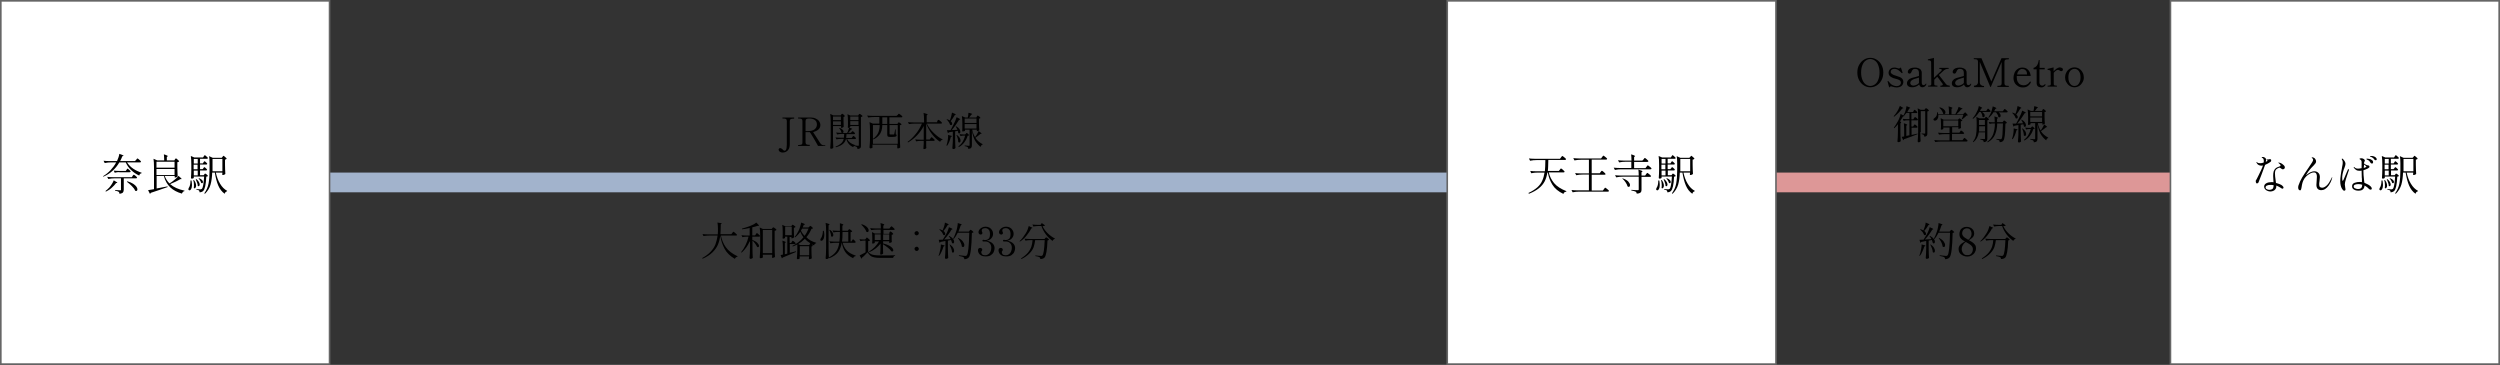 <?xml version="1.0" encoding="utf-8"?>
<!-- Generator: Adobe Illustrator 25.1.0, SVG Export Plug-In . SVG Version: 6.00 Build 0)  -->
<svg version="1.1" id="レイヤー_1" xmlns="http://www.w3.org/2000/svg" xmlns:xlink="http://www.w3.org/1999/xlink" x="0px"
	 y="0px" width="1521px" height="222px" viewBox="0 0 1521 222" style="enable-background:new 0 0 1521 222;" xml:space="preserve">
<rect x="0" y="0" width="1521" height="222" fill="#333333" stroke="none"/>
<style type="text/css">
	.st0{fill:none;stroke:#A2B3CC;stroke-width:12;stroke-miterlimit:10;}
	.st1{fill:none;stroke:#DD9797;stroke-width:12;stroke-miterlimit:10;}
	.st2{fill:#FFFFFF;stroke:#666666;stroke-miterlimit:10;}
</style>
<g>
	<line class="st0" x1="0.5" y1="111" x2="975.9" y2="111"/>
	<line class="st1" x1="962.3" y1="111" x2="1444.5" y2="111"/>
	<g>
		<rect x="0.5" y="0.5" class="st2" width="200" height="221"/>
		<g>
			<path d="M82.8,97.3c0.1-0.1,0.1-0.2,0.3-0.4s0.2-0.3,0.3-0.4c0.1-0.1,0.2-0.1,0.2-0.1c0.1,0,0.3,0.1,0.7,0.4
				c0.4,0.3,0.7,0.6,1,0.9c0.3,0.3,0.5,0.5,0.5,0.7c-0.1,0.3-0.3,0.4-0.6,0.4h-7.9c0.9,1.4,2.1,2.7,3.7,3.8s3.4,1.9,5.2,2.5
				l-0.1,0.3c-0.7,0.1-1.2,0.6-1.4,1.4c-1.8-0.8-3.4-1.9-4.9-3.3s-2.5-3-3.3-4.7h-3.9c-2.3,4-5.6,6.9-9.7,8.7l-0.2-0.3
				c1.7-1,3.3-2.3,4.6-3.7c1.3-1.4,2.5-3,3.4-4.7h-3.1c-1.2,0-2.5,0.1-3.9,0.4l-0.7-1.4c1,0.1,2.1,0.2,3.5,0.2h4.7
				c0.3-0.7,0.6-1.4,0.9-2.3c0.3-0.8,0.4-1.5,0.5-2.1c1.7,0.6,2.6,1,2.6,1.1c0,0.1-0.1,0.2-0.3,0.2l-0.5,0.2
				c-0.3,0.9-0.8,1.9-1.3,2.9h9L82.8,97.3z M70.5,110.5c0.6,0.3,0.9,0.5,0.9,0.6c0,0.1-0.1,0.1-0.3,0.2l-0.5,0.1
				c-0.7,1-1.6,1.9-2.7,2.9c-1.1,1-2.3,1.7-3.5,2.3l-0.2-0.4c0.8-0.6,1.5-1.3,2.3-2.1c0.6-0.7,1.1-1.4,1.6-2.2
				c0.5-0.8,0.9-1.6,1.1-2.2L70.5,110.5z M80.7,107c0.1-0.1,0.1-0.2,0.2-0.3c0.1-0.1,0.2-0.3,0.3-0.3s0.1-0.1,0.2-0.1
				c0.1,0,0.3,0.1,0.7,0.4c0.3,0.3,0.7,0.5,0.9,0.8c0.3,0.3,0.4,0.5,0.4,0.6c-0.1,0.3-0.3,0.4-0.6,0.4h-7.5v6.8
				c0,0.8-0.2,1.4-0.5,1.8c-0.4,0.4-1.1,0.7-2.1,0.8c-0.1-0.6-0.2-1-0.5-1.2c-0.4-0.3-1.1-0.5-2.2-0.7v-0.4c1.8,0.1,2.8,0.2,3.1,0.2
				c0.2,0,0.3,0,0.4-0.1c0.1-0.1,0.1-0.2,0.1-0.4v-6.8h-3.8c-1.2,0-2.5,0.1-3.9,0.4l-0.7-1.3c1,0.1,2.1,0.2,3.5,0.2h11.5L80.7,107z
				 M72.6,104.7c-0.9,0-1.8,0.1-2.8,0.4l-0.6-1.3c1,0.1,2.1,0.2,3.5,0.2h3.8l0.5-0.7c0.1-0.1,0.1-0.2,0.2-0.3
				c0.1-0.1,0.2-0.2,0.2-0.3c0.1-0.1,0.1-0.1,0.2-0.1c0.1,0,0.3,0.1,0.6,0.4s0.6,0.5,0.9,0.8c0.3,0.3,0.4,0.5,0.4,0.6
				c-0.1,0.3-0.3,0.4-0.7,0.4H72.6z M77.5,110.3c1.4,0.4,2.6,0.9,3.5,1.5c0.9,0.6,1.6,1.2,2,1.8c0.4,0.6,0.6,1.1,0.6,1.6
				c0,0.3-0.1,0.5-0.2,0.7s-0.3,0.3-0.6,0.3c-0.2,0-0.4-0.1-0.6-0.2c-0.3-0.9-1-1.8-2-2.8c-1-1-2-1.9-3-2.6L77.5,110.3z"/>
			<path d="M106.4,97c0.1-0.1,0.1-0.2,0.3-0.4c0.1-0.2,0.2-0.2,0.4-0.2s0.3,0.1,0.6,0.4c0.3,0.2,0.6,0.5,0.9,0.8
				c0.3,0.3,0.4,0.5,0.4,0.6c-0.2,0.2-0.6,0.4-1.1,0.5v2.9c0,2,0.1,3.9,0.2,5.7c-0.1,0.2-0.4,0.3-0.7,0.5s-0.6,0.2-0.9,0.2h-0.2
				v-0.9h-6.1c0.7,1.7,1.6,3.2,2.9,4.5l1.1-0.7c0.2-0.1,0.4-0.3,0.6-0.4c0.7-0.5,1.4-1.1,2.1-1.7c0.7-0.6,1.3-1.2,1.7-1.8
				c1.3,1.1,1.9,1.7,1.9,1.9c0,0.1-0.1,0.1-0.3,0.1h-0.5c-0.7,0.5-1.7,0.9-2.8,1.5c-1.2,0.5-2.3,1.1-3.4,1.5c2.1,1.9,5,3.2,8.8,4
				l-0.1,0.3c-0.4,0.1-0.7,0.2-0.9,0.5c-0.3,0.3-0.5,0.6-0.6,1c-2.9-0.8-5.3-2.1-7.1-3.8c-1.8-1.7-3.1-4-3.9-6.9h-4.4v7.6
				c0.3-0.1,0.5-0.1,0.8-0.2c0.3-0.1,0.5-0.1,0.7-0.1c1.1-0.2,2.7-0.6,5.1-1l0.1,0.4c-3.8,1.4-7.2,2.5-10.2,3.5
				c-0.1,0.3-0.3,0.5-0.6,0.6l-1.1-2.2c0.5-0.1,1.7-0.3,3.6-0.6v-13.2c0-2.2-0.1-4-0.3-5.3l2.3,1h4.2c0-1.5-0.1-2.7-0.2-3.7
				c0.9,0.3,1.6,0.5,1.9,0.7c0.4,0.2,0.5,0.3,0.5,0.4c0,0.1-0.1,0.1-0.2,0.2l-0.4,0.3v2.1h4.6L106.4,97z M106.2,102v-3.6h-11v3.6
				H106.2z M106.2,102.8h-11v3.7h11V102.8z"/>
			<path d="M116.5,109.7c0.2,1.1,0.3,2.1,0.3,2.9c0,1.1-0.2,1.8-0.5,2.4c-0.3,0.5-0.6,0.8-1,0.8c-0.2,0-0.3-0.1-0.5-0.2
				c-0.1-0.1-0.2-0.3-0.2-0.5c0-0.2,0.1-0.4,0.2-0.7c0.3-0.4,0.6-1,0.8-1.8c0.2-0.8,0.3-1.7,0.3-2.8H116.5z M123.7,102.4
				c0-0.1,0.1-0.1,0.2-0.3c0.1-0.1,0.2-0.2,0.2-0.3s0.1-0.1,0.2-0.1c0.2,0,0.5,0.2,1,0.7c0.5,0.4,0.7,0.8,0.7,0.9
				c-0.1,0.3-0.3,0.4-0.6,0.4h-3.7v2.9h2.2l0.4-0.5c0.1-0.1,0.1-0.1,0.2-0.3c0.1-0.1,0.2-0.2,0.3-0.2c0.2,0,0.5,0.2,1,0.6
				c0.5,0.4,0.7,0.7,0.7,0.9c-0.2,0.2-0.5,0.3-1,0.4c-0.2,4.9-0.9,7.7-1.9,8.7c-0.6,0.5-1.3,0.8-2.2,0.8c0-0.5-0.1-0.9-0.3-1.1
				c-0.2-0.2-0.8-0.4-1.6-0.5V115l0.8,0.1c0.8,0.1,1.4,0.1,1.6,0.1c0.2,0,0.4,0,0.5-0.1c0.1,0,0.2-0.1,0.4-0.2
				c0.7-0.6,1.1-3.1,1.4-7.5h-6.3v0.8c0,0.1-0.1,0.2-0.4,0.3c-0.2,0.1-0.5,0.2-0.9,0.2c-0.1,0-0.2-0.1-0.3-0.2
				c-0.1-0.1-0.1-0.2-0.1-0.4c0.1-1.5,0.2-3.2,0.2-5.1v-2.8c0-2.2-0.1-4-0.3-5.3l2.1,0.9h5.3l0.5-0.7c0.1-0.1,0.1-0.1,0.2-0.3
				c0.1-0.1,0.2-0.2,0.2-0.3c0.1-0.1,0.1-0.1,0.2-0.1c0.1,0,0.3,0.1,0.6,0.4c0.3,0.2,0.6,0.5,0.9,0.8c0.3,0.3,0.4,0.5,0.4,0.6
				c-0.1,0.3-0.3,0.4-0.6,0.4h-4.2v2.8h1.7l0.4-0.6c0.1-0.1,0.1-0.2,0.2-0.3c0.1-0.1,0.2-0.2,0.2-0.3c0.1-0.1,0.1-0.1,0.2-0.1
				c0.2,0,0.5,0.2,1,0.7c0.5,0.4,0.7,0.8,0.7,0.9c-0.1,0.3-0.3,0.4-0.6,0.4h-3.8v2.8h1.6L123.7,102.4z M118,109.5
				c0.4,0.6,0.8,1.2,1,1.8c0.2,0.6,0.3,1.1,0.3,1.6c0,0.5-0.1,0.9-0.3,1.2c-0.2,0.3-0.4,0.5-0.6,0.5c-0.2,0-0.4-0.1-0.5-0.3
				c0.1-0.6,0.1-1.1,0.1-1.6c0-1.1-0.1-2.1-0.4-3.1L118,109.5z M120.3,99.5v-2.8h-2.4v2.8H120.3z M117.8,103h2.4v-2.8h-2.4V103z
				 M120.3,103.8h-2.4v2.9h2.4V103.8z M119.5,109c0.7,0.6,1.2,1.1,1.5,1.7c0.3,0.6,0.5,1.1,0.5,1.5c0,0.3-0.1,0.6-0.2,0.8
				c-0.1,0.2-0.3,0.3-0.5,0.3c-0.2,0-0.4-0.1-0.5-0.3c0-0.6-0.1-1.2-0.4-1.9s-0.5-1.4-0.8-2L119.5,109z M121.1,108.4
				c0.8,0.3,1.4,0.7,1.8,1.1s0.6,0.8,0.6,1.2c0,0.2-0.1,0.4-0.2,0.6c-0.1,0.1-0.3,0.2-0.4,0.2c-0.1,0-0.3-0.1-0.5-0.2
				c-0.1-0.4-0.3-0.9-0.6-1.4c-0.3-0.5-0.6-1-1-1.3L121.1,108.4z M135.4,95.4c0.1-0.1,0.1-0.2,0.3-0.4c0.1-0.2,0.2-0.2,0.3-0.2
				s0.3,0.1,0.6,0.4c0.3,0.2,0.6,0.5,0.9,0.8c0.3,0.3,0.4,0.5,0.4,0.6c-0.1,0.1-0.2,0.2-0.4,0.3c-0.2,0.1-0.4,0.2-0.6,0.2v3
				c0,2,0.1,3.9,0.2,5.7c-0.1,0.2-0.3,0.3-0.7,0.5c-0.3,0.1-0.6,0.2-0.9,0.2c-0.1,0-0.2-0.1-0.2-0.2c-0.1-0.1-0.1-0.2-0.1-0.4
				c0,0,0.1-0.2,0.1-0.4V105h-4c0.6,2.6,1.4,4.9,2.6,6.8c1.2,2,2.6,3.4,4.3,4.3l-0.1,0.3c-0.3,0.1-0.6,0.2-0.9,0.5
				c-0.2,0.3-0.4,0.6-0.5,1c-1.7-1.2-3-2.9-3.9-5c-0.9-2.1-1.6-4.7-2.1-7.9h-1.6c-0.1,2.7-0.4,5.2-1,7.3c-0.6,2.2-1.8,4-3.4,5.6
				l-0.4-0.3c1.3-1.8,2.2-3.8,2.6-6c0.4-2.2,0.6-4.8,0.6-7.9v-4.3c0-1.9-0.1-3.4-0.3-4.4l2.2,1h5.5L135.4,95.4z M129.3,96.7v7.5h6
				v-7.5H129.3z"/>
		</g>
	</g>
	<g>
		<rect x="880.5" y="0.5" class="st2" width="200" height="221"/>
		<g>
			<path d="M948.9,103.4c0.1-0.1,0.2-0.2,0.3-0.4c0.1-0.2,0.2-0.3,0.3-0.4s0.1-0.1,0.2-0.1c0.1,0,0.3,0.1,0.7,0.4s0.7,0.6,1,0.9
				c0.3,0.3,0.5,0.5,0.5,0.7c-0.1,0.3-0.3,0.4-0.7,0.4h-8.9c0.5,2.4,1.6,4.5,3.2,6.5c1.7,2,4.2,3.6,7.5,4.9l-0.1,0.3
				c-0.5,0.1-0.8,0.2-1.1,0.4c-0.3,0.2-0.5,0.5-0.6,1c-3.1-1.5-5.3-3.3-6.7-5.6c-1.4-2.2-2.3-4.7-2.8-7.4h-0.3
				c-0.3,2-0.8,3.7-1.6,5.3c-0.8,1.5-1.9,2.9-3.5,4.2c-1.6,1.3-3.6,2.4-6.1,3.4l-0.3-0.5c2.2-1,4-2.2,5.4-3.4c1.4-1.3,2.4-2.6,3-4.1
				c0.7-1.5,1.1-3.1,1.4-4.9h-4.2c-1.2,0-2.5,0.1-3.9,0.4L931,104c1,0.1,2.1,0.2,3.5,0.2h5.4c0.1-0.9,0.1-1.9,0.2-2.9
				c0-1,0.1-2.3,0.1-3.9h-5.4c-1.2,0-2.5,0.1-3.9,0.4l-0.7-1.4c1,0.1,2.1,0.2,3.5,0.2h15.4l0.6-0.8c0.1-0.1,0.1-0.2,0.3-0.4
				c0.1-0.2,0.2-0.3,0.3-0.4s0.2-0.1,0.2-0.1c0.1,0,0.3,0.1,0.7,0.4c0.4,0.3,0.7,0.6,1.1,0.9c0.3,0.3,0.5,0.5,0.5,0.7
				c-0.1,0.3-0.3,0.4-0.7,0.4H942c0,1.6-0.1,2.8-0.1,3.8c0,1-0.1,2-0.2,2.9h6.7L948.9,103.4z"/>
			<path d="M973.8,104.7c0.1-0.1,0.2-0.2,0.3-0.4c0.1-0.1,0.2-0.3,0.3-0.3s0.2-0.1,0.2-0.1c0.1,0,0.3,0.1,0.7,0.4
				c0.4,0.3,0.7,0.6,1,0.9c0.3,0.3,0.5,0.5,0.5,0.7c0,0.3-0.2,0.4-0.6,0.4h-7.8v9.6h6.8l0.6-0.8c0.1-0.1,0.1-0.2,0.3-0.4
				c0.1-0.2,0.2-0.3,0.3-0.4c0.1-0.1,0.2-0.1,0.2-0.1c0.1,0,0.3,0.1,0.7,0.4c0.4,0.3,0.7,0.6,1.1,0.9s0.5,0.6,0.5,0.7
				c-0.1,0.3-0.3,0.4-0.7,0.4h-17.5c-1.2,0-2.5,0.1-3.9,0.4l-0.7-1.4c1,0.1,2.1,0.2,3.5,0.2h7.1v-9.6h-3.8c-1.2,0-2.5,0.1-3.9,0.4
				l-0.7-1.3c1,0.1,2.1,0.2,3.5,0.2h4.9v-8.3h-4.9c-1.2,0-2.5,0.1-3.9,0.4l-0.7-1.4c1,0.1,2.1,0.2,3.5,0.2h13.4l0.6-0.8
				c0.1-0.1,0.2-0.2,0.3-0.4c0.1-0.2,0.2-0.3,0.3-0.4s0.1-0.1,0.2-0.1c0.1,0,0.3,0.1,0.7,0.4c0.4,0.3,0.7,0.6,1.1,0.9
				s0.5,0.6,0.5,0.7c-0.1,0.3-0.3,0.4-0.7,0.4h-8.7v8.3h4.9L973.8,104.7z"/>
			<path d="M999.9,97c0.1-0.1,0.1-0.2,0.3-0.4s0.2-0.3,0.3-0.4s0.2-0.1,0.2-0.1c0.1,0,0.3,0.1,0.7,0.4c0.4,0.3,0.7,0.6,1,0.9
				c0.3,0.3,0.5,0.5,0.5,0.7c-0.1,0.3-0.3,0.4-0.7,0.4h-8v3.8h6.9l0.6-0.8c0.1-0.1,0.1-0.2,0.3-0.4c0.1-0.2,0.2-0.3,0.3-0.4
				s0.2-0.1,0.2-0.1c0.1,0,0.3,0.1,0.7,0.4c0.4,0.3,0.7,0.6,1.1,0.9c0.3,0.3,0.5,0.6,0.5,0.7c-0.1,0.3-0.3,0.4-0.7,0.4h-17.7
				c-1.2,0-2.5,0.1-3.9,0.4l-0.7-1.4c1,0.1,2.1,0.2,3.5,0.2h7.2v-3.8h-3.5c-1.2,0-2.5,0.1-3.9,0.4l-0.7-1.3c1,0.1,2.1,0.2,3.5,0.2
				h4.7c0-1.5-0.1-2.8-0.2-3.8c0.9,0.3,1.6,0.5,1.9,0.7s0.5,0.3,0.5,0.4c0,0.1-0.1,0.1-0.2,0.2l-0.4,0.3v2.2h5L999.9,97z
				 M1001.4,106.1c0.1-0.1,0.2-0.2,0.3-0.4c0.1-0.2,0.2-0.3,0.3-0.4s0.2-0.1,0.2-0.1c0.1,0,0.3,0.1,0.7,0.4c0.4,0.3,0.7,0.6,1.1,0.9
				c0.3,0.3,0.5,0.6,0.5,0.7c-0.1,0.3-0.3,0.4-0.6,0.4h-5.2v7.7c0,0.5-0.1,1-0.2,1.3c-0.1,0.3-0.4,0.6-0.8,0.8s-1.1,0.4-1.9,0.4
				c-0.1-0.6-0.3-1-0.7-1.2c-0.5-0.3-1.4-0.5-2.6-0.7v-0.4c2.2,0.2,3.5,0.2,3.9,0.2c0.3,0,0.4,0,0.5-0.1c0.1-0.1,0.1-0.2,0.1-0.5
				v-7.6h-9.8c-1.2,0-2.5,0.1-3.9,0.4l-0.7-1.3c1,0.1,2.1,0.2,3.5,0.2h10.9c0-1.5-0.1-2.7-0.2-3.6c1.7,0.5,2.5,0.8,2.5,1.1
				c0,0.1-0.1,0.1-0.2,0.2l-0.4,0.3v2h2.2L1001.4,106.1z M987.2,108.5c1.5,0.5,2.7,1.2,3.4,1.9c0.7,0.8,1.1,1.5,1.1,2.2
				c0,0.3-0.1,0.6-0.2,0.8c-0.2,0.2-0.4,0.3-0.6,0.3c-0.2,0-0.5-0.1-0.7-0.3c-0.2-0.8-0.6-1.6-1.2-2.5c-0.6-0.9-1.3-1.7-2-2.3
				L987.2,108.5z"/>
			<path d="M1009.5,109.7c0.2,1.1,0.3,2.1,0.3,2.9c0,1.1-0.2,1.8-0.5,2.4c-0.3,0.5-0.6,0.8-1,0.8c-0.2,0-0.3-0.1-0.5-0.2
				c-0.1-0.1-0.2-0.3-0.2-0.5c0-0.2,0.1-0.4,0.2-0.7c0.3-0.4,0.6-1,0.8-1.8c0.2-0.8,0.3-1.7,0.3-2.8H1009.5z M1016.7,102.4
				c0-0.1,0.1-0.1,0.2-0.3s0.2-0.2,0.2-0.3s0.1-0.1,0.2-0.1c0.2,0,0.5,0.2,1,0.7c0.5,0.4,0.7,0.8,0.7,0.9c-0.1,0.3-0.3,0.4-0.6,0.4
				h-3.7v2.9h2.2l0.4-0.5c0.1-0.1,0.1-0.1,0.2-0.3c0.1-0.1,0.2-0.2,0.3-0.2c0.2,0,0.5,0.2,1,0.6s0.7,0.7,0.7,0.9
				c-0.2,0.2-0.5,0.3-1,0.4c-0.2,4.9-0.9,7.7-1.9,8.7c-0.6,0.5-1.3,0.8-2.2,0.8c0-0.5-0.1-0.9-0.3-1.1c-0.2-0.2-0.8-0.4-1.6-0.5V115
				l0.8,0.1c0.8,0.1,1.4,0.1,1.6,0.1c0.2,0,0.4,0,0.5-0.1c0.1,0,0.2-0.1,0.4-0.2c0.7-0.6,1.1-3.1,1.4-7.5h-6.3v0.8
				c0,0.1-0.1,0.2-0.4,0.3c-0.2,0.1-0.5,0.2-0.9,0.2c-0.1,0-0.2-0.1-0.3-0.2c-0.1-0.1-0.1-0.2-0.1-0.4c0.1-1.5,0.2-3.2,0.2-5.1v-2.8
				c0-2.2-0.1-4-0.3-5.3l2.1,0.9h5.3l0.5-0.7c0.1-0.1,0.1-0.1,0.2-0.3c0.1-0.1,0.2-0.2,0.2-0.3c0.1-0.1,0.1-0.1,0.2-0.1
				c0.1,0,0.3,0.1,0.6,0.4c0.3,0.2,0.6,0.5,0.9,0.8s0.4,0.5,0.4,0.6c-0.1,0.3-0.3,0.4-0.7,0.4h-4.2v2.8h1.7l0.4-0.6
				c0.1-0.1,0.1-0.2,0.2-0.3c0.1-0.1,0.2-0.2,0.2-0.3s0.1-0.1,0.2-0.1c0.2,0,0.5,0.2,1,0.7c0.5,0.4,0.7,0.8,0.7,0.9
				c-0.1,0.3-0.3,0.4-0.6,0.4h-3.8v2.8h1.6L1016.7,102.4z M1011,109.5c0.4,0.6,0.8,1.2,1,1.8c0.2,0.6,0.3,1.1,0.3,1.6
				c0,0.5-0.1,0.9-0.3,1.2c-0.2,0.3-0.4,0.5-0.6,0.5c-0.2,0-0.4-0.1-0.5-0.3c0.1-0.6,0.1-1.1,0.1-1.6c0-1.1-0.1-2.1-0.4-3.1
				L1011,109.5z M1013.3,99.5v-2.8h-2.4v2.8H1013.3z M1010.8,103h2.4v-2.8h-2.4V103z M1013.3,103.8h-2.4v2.9h2.4V103.8z M1012.5,109
				c0.7,0.6,1.2,1.1,1.5,1.7c0.3,0.6,0.5,1.1,0.5,1.5c0,0.3-0.1,0.6-0.2,0.8c-0.1,0.2-0.3,0.3-0.5,0.3c-0.2,0-0.4-0.1-0.5-0.3
				c0-0.6-0.1-1.2-0.4-1.9c-0.2-0.7-0.5-1.4-0.8-2L1012.5,109z M1014.1,108.4c0.8,0.3,1.4,0.7,1.8,1.1c0.4,0.4,0.6,0.8,0.6,1.2
				c0,0.2-0.1,0.4-0.2,0.6c-0.1,0.1-0.3,0.2-0.4,0.2c-0.1,0-0.3-0.1-0.5-0.2c-0.1-0.4-0.3-0.9-0.6-1.4c-0.3-0.5-0.6-1-1-1.3
				L1014.1,108.4z M1028.4,95.4c0.1-0.1,0.1-0.2,0.3-0.4c0.1-0.2,0.2-0.2,0.3-0.2c0.1,0,0.3,0.1,0.6,0.4c0.3,0.2,0.6,0.5,0.9,0.8
				c0.3,0.3,0.4,0.5,0.4,0.6c-0.1,0.1-0.2,0.2-0.4,0.3c-0.2,0.1-0.4,0.2-0.7,0.2v3c0,2,0.1,3.9,0.2,5.7c-0.1,0.2-0.3,0.3-0.7,0.5
				c-0.3,0.1-0.6,0.2-0.9,0.2c-0.1,0-0.2-0.1-0.2-0.2c-0.1-0.1-0.1-0.2-0.1-0.4c0,0,0.1-0.2,0.1-0.4V105h-4c0.6,2.6,1.4,4.9,2.6,6.8
				c1.2,2,2.6,3.4,4.3,4.3l-0.1,0.3c-0.3,0.1-0.6,0.2-0.9,0.5c-0.2,0.3-0.4,0.6-0.5,1c-1.7-1.2-3-2.9-3.9-5
				c-0.9-2.1-1.6-4.7-2.1-7.9h-1.6c-0.1,2.7-0.4,5.2-1,7.3s-1.8,4-3.4,5.6l-0.4-0.3c1.3-1.8,2.2-3.8,2.6-6s0.6-4.8,0.6-7.9v-4.3
				c0-1.9-0.1-3.4-0.3-4.4l2.2,1h5.5L1028.4,95.4z M1022.3,96.7v7.5h6v-7.5H1022.3z"/>
		</g>
	</g>
	<g>
		<rect x="1320.5" y="0.5" class="st2" width="200" height="221"/>
		<g>
			<path d="M1378.1,100.3c-0.6,1.8-1.3,3.6-2.1,5.7c-0.8,2-1.4,3.7-1.9,4.9c-0.1,0.2-0.2,0.4-0.4,0.5c-0.2,0.1-0.4,0.2-0.6,0.2
				c-0.2,0-0.4-0.1-0.5-0.4c-0.1-0.2-0.2-0.5-0.2-0.9c0-0.2,0-0.3,0-0.4c0-0.1,0.1-0.2,0.2-0.3c0.2-0.3,0.4-0.7,0.5-0.9
				c0.3-0.7,0.7-1.4,1.1-2.2c0.6-1.2,1.1-2.2,1.5-3.1s0.8-1.8,1.1-2.7c-0.4,0.1-0.7,0.1-1,0.1c-0.7,0-1.3-0.2-1.8-0.5
				c-0.5-0.3-0.8-0.7-1-1.1c-0.1-0.2-0.2-0.4-0.2-0.5c0-0.1,0-0.2,0.1-0.2c0.1,0,0.2,0.1,0.4,0.3c0.4,0.4,1,0.5,1.9,0.5
				c0.5,0,1.2-0.1,2-0.4c0.1-0.3,0.1-0.6,0.1-1c0-0.6-0.1-1-0.3-1.3c-0.1-0.2-0.3-0.4-0.6-0.5c-0.3-0.1-0.4-0.2-0.4-0.3
				c0-0.1,0.1-0.1,0.2-0.2c0.1-0.1,0.2-0.1,0.4-0.1c0.2,0,0.5,0,0.7,0.1c0.5,0.2,0.9,0.4,1.1,0.7c0.2,0.3,0.3,0.6,0.3,1
				c0,0.3-0.1,0.7-0.2,1.1l0.5-0.2c0.1-0.1,0.3-0.2,0.4-0.2c0.1-0.1,0.2-0.2,0.2-0.2s-0.1-0.2-0.2-0.3c-0.1-0.1-0.2-0.1-0.3-0.2
				s-0.2-0.1-0.2-0.2c0-0.1,0.1-0.1,0.2-0.1l0.9,0c0.1,0,0.3,0,0.5-0.1c0.2-0.1,0.4-0.1,0.5-0.1c0.2,0,0.4,0.1,0.6,0.2
				c0.1,0.1,0.2,0.3,0.2,0.6c0,0.2,0,0.3-0.1,0.5s-0.2,0.3-0.4,0.4C1380.3,99.3,1379.2,99.8,1378.1,100.3z M1384.8,103.1
				c-0.5,0.5-0.7,1.3-0.7,2.4c0,1,0.1,2.4,0.4,4.2c0.1,0.7,0.2,1.3,0.2,1.6c0.8,0.2,1.6,0.5,2.4,0.8c0.7,0.3,1.3,0.6,1.6,1
				c0.4,0.4,0.6,0.7,0.6,1c0,0.2-0.1,0.4-0.2,0.5c-0.1,0.1-0.3,0.2-0.5,0.2c-0.2,0-0.3-0.1-0.5-0.2c-0.2-0.1-0.5-0.3-0.8-0.5
				c-0.8-0.5-1.6-0.9-2.4-1.2c0,0.1,0,0.4,0,0.6c0,0.9-0.4,1.6-1.1,2.2c-0.7,0.5-1.6,0.8-2.5,0.8c-0.6,0-1.2-0.1-1.8-0.4
				c-0.6-0.2-1.1-0.6-1.4-1c-0.4-0.4-0.6-0.9-0.6-1.5c0-0.9,0.4-1.6,1.3-2.1c0.9-0.5,2-0.7,3.2-0.7c0.4,0,0.8,0,1.2,0.1
				c-0.1-1.9-0.2-3.2-0.2-3.8c0-1.2,0.1-2.1,0.3-2.8c0.2-0.7,0.6-1.3,1.1-1.8s1.4-0.9,2.6-1.3c0.3-0.1,0.5-0.3,0.5-0.5
				c0-0.2-0.1-0.5-0.4-0.8c-0.3-0.3-0.5-0.5-0.8-0.7c-0.1-0.1-0.2-0.1-0.2-0.2c0,0,0.1-0.1,0.2-0.1c0.1,0,0.3,0,0.6,0.1
				c0.3,0.1,0.5,0.1,0.7,0.2c0.6,0.3,1.2,0.7,1.7,1.2c0.6,0.5,0.8,1,0.8,1.5c0,0.3-0.1,0.6-0.4,0.8c-0.2,0.2-0.5,0.3-0.8,0.3
				c-0.2,0-0.4,0-0.5-0.1c-0.2-0.1-0.3-0.2-0.6-0.4c-0.2-0.2-0.5-0.3-0.6-0.4c-0.2-0.1-0.4-0.1-0.6-0.1
				C1385.9,102.3,1385.3,102.6,1384.8,103.1z M1382.8,114.7c0.3-0.5,0.5-1.1,0.5-2c-0.7-0.2-1.4-0.2-2.1-0.2c-0.8,0-1.4,0.1-2,0.4
				c-0.5,0.2-0.8,0.6-0.8,1.1c0,0.5,0.2,0.9,0.7,1.1c0.5,0.3,1,0.4,1.7,0.4C1381.8,115.4,1382.5,115.1,1382.8,114.7z"/>
			<path d="M1418.9,107.9c0,0.2,0,0.5-0.1,0.7c-0.5,1.7-1.2,3.1-1.9,4.1c-0.8,1.1-1.5,1.8-2.3,2.3c-0.8,0.5-1.6,0.7-2.3,0.7
				c-1,0-1.8-0.3-2.3-0.9s-0.7-1.4-0.7-2.3c0-0.4,0.1-1.5,0.2-3.2c0.1-0.9,0.1-1.5,0.1-1.8c0-0.8-0.1-1.4-0.4-1.9
				c-0.3-0.5-0.8-0.7-1.5-0.7c-0.7,0-1.4,0.2-2.3,0.7c-0.9,0.5-1.7,1.1-2.4,1.8c-0.7,0.7-1.2,1.5-1.6,2.3c-0.4,0.9-0.6,1.5-0.7,2
				c-0.1,0.5-0.3,1.2-0.4,2.1c-0.1,0.8-0.3,1.3-0.4,1.6c-0.1,0.3-0.3,0.4-0.5,0.4c-0.4,0-0.7-0.2-0.9-0.5s-0.3-0.8-0.3-1.3
				c0-0.4,0.1-0.8,0.2-1.2c0.6-1.7,1.3-3.3,2.2-4.8s2.2-3.5,3.8-5.8c1.1-1.6,1.8-2.7,2.2-3.3c0.5-0.7,0.7-1.3,0.7-1.7
				c0-0.3-0.1-0.5-0.3-0.7c-0.1-0.2-0.3-0.3-0.4-0.4c-0.1-0.1-0.2-0.2-0.2-0.2c0-0.1,0.1-0.2,0.4-0.2c0.3,0,0.6,0.1,1,0.3
				s0.7,0.5,0.9,0.9c0.2,0.4,0.4,0.8,0.4,1.2c0,0.5-0.1,0.9-0.4,1.3c-0.3,0.4-0.6,0.8-1.1,1.3l-0.4,0.4c-0.8,0.8-1.5,1.5-2,2.2
				c-0.6,0.7-1.1,1.4-1.6,2.2l-0.7,1.2c0.8-0.7,1.6-1.3,2.5-1.8c0.9-0.4,1.8-0.7,2.6-0.7c1,0,1.8,0.3,2.4,0.9c0.7,0.6,1,1.5,1,2.7
				c0,0.6-0.1,1.3-0.2,2.2c0,0.1-0.1,0.4-0.1,0.8c-0.1,0.4-0.1,0.8-0.1,1.3c0,0.7,0.1,1.3,0.4,1.6c0.3,0.3,0.7,0.5,1.4,0.5
				c0.9,0,1.8-0.5,2.8-1.4c1-0.9,1.9-2.4,2.9-4.4c0-0.1,0.1-0.2,0.1-0.3c0.1-0.1,0.1-0.2,0.2-0.3c0.1-0.1,0.1-0.1,0.2-0.1
				C1418.9,107.7,1418.9,107.7,1418.9,107.9z"/>
			<path d="M1429.1,103.4c0,0.1,0,0.2-0.1,0.3c-0.6,1.8-1.2,3.5-1.7,5.1s-0.7,2.7-0.7,3.4c0,0.3,0.1,0.8,0.2,1.7
				c0.1,0.7,0.2,1.1,0.2,1.3c0,0.2-0.1,0.4-0.2,0.6c-0.1,0.2-0.3,0.2-0.5,0.2c-0.3,0-0.6-0.1-0.8-0.3c-0.2-0.2-0.4-0.5-0.7-1
				c-0.6-1-1-2.6-1-4.6c0-1,0.1-2.1,0.3-3.5c0.2-1.4,0.4-2.7,0.7-4.1c0.1-0.3,0.1-0.5,0.1-0.7c0.1-0.5,0.2-1.1,0.3-1.6
				c0.1-0.5,0.1-0.9,0.1-1.3c0-0.4,0-0.8-0.1-1s-0.2-0.5-0.4-0.9c-0.1-0.1-0.1-0.2-0.1-0.2c0-0.1,0-0.1,0.1-0.2
				c0-0.1,0.1-0.1,0.2-0.1c0.1,0,0.3,0.1,0.4,0.2c0.4,0.4,0.8,0.9,1.1,1.4c0.3,0.5,0.5,1.1,0.5,1.6c0,0.3-0.1,0.7-0.2,1.1
				c-0.1,0.4-0.3,0.9-0.5,1.5l-0.4,1c-0.3,0.9-0.5,1.8-0.7,2.7c-0.2,0.9-0.2,1.8-0.2,2.6c0,1,0.1,1.4,0.3,1.4c0.1,0,0.3-0.2,0.5-0.6
				s0.5-1.1,0.9-2.1c0.6-1.4,1.2-2.8,1.8-4.2c0.1-0.2,0.2-0.3,0.3-0.3C1429.1,103.3,1429.1,103.3,1429.1,103.4z M1442.3,113.4
				c0.5,0.5,0.7,0.9,0.7,1.3c0,0.2-0.1,0.4-0.2,0.5s-0.3,0.2-0.5,0.2c-0.2,0-0.5-0.1-0.7-0.2c-0.2-0.2-0.5-0.4-0.7-0.6
				c-0.2-0.2-0.4-0.4-0.5-0.5c-0.3-0.3-0.7-0.5-1.1-0.8c-0.2-0.1-0.5-0.3-0.7-0.4c-0.1,1-0.4,1.8-1,2.3c-0.6,0.6-1.5,0.8-2.8,0.8
				c-1,0-1.9-0.2-2.7-0.7c-0.8-0.5-1.1-1.1-1.1-2c0-1,0.5-1.7,1.6-2.1c1.1-0.4,2.1-0.5,3-0.5c0.5,0,1,0,1.4,0.1c0-0.5,0-0.9,0-1.4
				c0-0.5,0-0.9-0.1-1.4l-0.1-4.2c-0.2,0-0.4,0.1-0.7,0.1c-0.1,0-0.3,0-0.6,0c-0.8,0-1.4-0.1-1.9-0.4c-0.5-0.3-1-0.8-1.5-1.4
				c-0.1-0.1-0.1-0.2-0.1-0.3c0-0.1,0.1-0.2,0.2-0.2c0.1,0,0.1,0,0.2,0.1c0.1,0.1,0.2,0.1,0.2,0.2c0.2,0.2,0.5,0.4,0.8,0.5
				c0.3,0.1,0.7,0.2,1.2,0.2c0.5,0,1.2-0.1,2.2-0.3c0-0.6,0-1.4,0-2.5v-1.3c0-0.7-0.4-1.3-1.1-1.6c-0.2-0.1-0.2-0.2-0.2-0.2
				c0-0.1,0.1-0.2,0.3-0.3c0.2-0.1,0.5-0.1,1-0.1c0.5,0,1,0.2,1.4,0.5c0.4,0.3,0.6,0.6,0.6,0.9c0,0-0.1,0.2-0.2,0.5
				c-0.1,0.2-0.2,0.5-0.3,0.7c-0.1,0.3-0.1,0.5-0.1,0.5c0.8,0.6,1.4,1,1.9,1.1c0.2,0,0.4,0.1,0.6,0.1c0.3,0.1,0.5,0.1,0.6,0.2
				c0.1,0.1,0.2,0.2,0.2,0.3c0,0.1,0.1,0.2,0.1,0.3c0,0.4-0.3,0.7-1,1.1c-1.1,0.5-2,0.9-2.7,1.1v0.2c0,1.6,0.1,3.5,0.4,5.8
				c0,0.3,0.1,0.8,0.2,1.6C1440.2,111.9,1441.5,112.6,1442.3,113.4z M1436.4,114.5c0.5-0.3,0.7-1,0.8-2.1c-0.8-0.3-1.7-0.4-2.4-0.4
				c-0.7,0-1.3,0.1-1.9,0.3c-0.6,0.2-0.9,0.6-0.9,1.1c0,0.6,0.3,1,0.9,1.2c0.6,0.3,1.2,0.4,1.8,0.4
				C1435.3,115,1435.9,114.9,1436.4,114.5z M1438.1,102.2c1.1-0.3,1.6-0.6,1.6-0.9c0-0.1-0.1-0.2-0.4-0.4c-0.2-0.2-0.4-0.4-0.6-0.5
				c-0.2-0.1-0.3-0.3-0.4-0.3L1438.1,102.2z M1441.5,96.7c0.6,0.1,1.1,0.3,1.6,0.7c0.5,0.3,0.7,0.8,0.7,1.3c0,0.2-0.1,0.4-0.2,0.6
				c-0.1,0.1-0.3,0.2-0.5,0.2c-0.4,0-0.7-0.2-0.9-0.5c-0.2-0.4-0.5-0.8-0.8-1.1s-0.6-0.5-1.1-0.7c0,0-0.1-0.1-0.2-0.1
				s-0.2-0.1-0.3-0.2c-0.1-0.1-0.1-0.1-0.1-0.2c0-0.1,0.2-0.2,0.4-0.2C1440.4,96.5,1440.9,96.6,1441.5,96.7z M1444.1,95.1
				c0.5,0.1,0.9,0.4,1.3,0.7c0.4,0.3,0.6,0.7,0.6,1.1c0,0.2-0.1,0.4-0.2,0.5c-0.2,0.1-0.3,0.1-0.5,0.1c-0.3,0-0.6-0.2-0.8-0.5
				c-0.3-0.4-0.5-0.7-0.8-0.9c-0.3-0.2-0.6-0.4-1-0.6c-0.1-0.1-0.2-0.1-0.4-0.1c-0.1,0-0.2-0.1-0.3-0.1c-0.1-0.1-0.1-0.1-0.1-0.2
				c0-0.1,0.1-0.1,0.2-0.2c0.1,0,0.4,0,0.7,0C1443.1,94.9,1443.6,94.9,1444.1,95.1z"/>
			<path d="M1449.5,109.7c0.2,1.1,0.3,2.1,0.3,2.9c0,1.1-0.2,1.8-0.5,2.4c-0.3,0.5-0.6,0.8-1,0.8c-0.2,0-0.3-0.1-0.5-0.2
				c-0.1-0.1-0.2-0.3-0.2-0.5c0-0.2,0.1-0.4,0.2-0.7c0.3-0.4,0.6-1,0.8-1.8c0.2-0.8,0.3-1.7,0.3-2.8H1449.5z M1456.7,102.4
				c0-0.1,0.1-0.1,0.2-0.3s0.2-0.2,0.2-0.3s0.1-0.1,0.2-0.1c0.2,0,0.5,0.2,1,0.7c0.5,0.4,0.7,0.8,0.7,0.9c-0.1,0.3-0.3,0.4-0.6,0.4
				h-3.7v2.9h2.2l0.4-0.5c0.1-0.1,0.1-0.1,0.2-0.3c0.1-0.1,0.2-0.2,0.3-0.2c0.2,0,0.5,0.2,1,0.6s0.7,0.7,0.7,0.9
				c-0.2,0.2-0.5,0.3-1,0.4c-0.2,4.9-0.9,7.7-1.9,8.7c-0.6,0.5-1.3,0.8-2.2,0.8c0-0.5-0.1-0.9-0.3-1.1c-0.2-0.2-0.8-0.4-1.6-0.5V115
				l0.8,0.1c0.8,0.1,1.4,0.1,1.6,0.1c0.2,0,0.4,0,0.5-0.1c0.1,0,0.2-0.1,0.4-0.2c0.7-0.6,1.1-3.1,1.4-7.5h-6.3v0.8
				c0,0.1-0.1,0.2-0.4,0.3c-0.2,0.1-0.5,0.2-0.9,0.2c-0.1,0-0.2-0.1-0.3-0.2c-0.1-0.1-0.1-0.2-0.1-0.4c0.1-1.5,0.2-3.2,0.2-5.1v-2.8
				c0-2.2-0.1-4-0.3-5.3l2.1,0.9h5.3l0.5-0.7c0.1-0.1,0.1-0.1,0.2-0.3c0.1-0.1,0.2-0.2,0.2-0.3c0.1-0.1,0.1-0.1,0.2-0.1
				c0.1,0,0.3,0.1,0.6,0.4c0.3,0.2,0.6,0.5,0.9,0.8s0.4,0.5,0.4,0.6c-0.1,0.3-0.3,0.4-0.7,0.4h-4.2v2.8h1.7l0.4-0.6
				c0.1-0.1,0.1-0.2,0.2-0.3c0.1-0.1,0.2-0.2,0.2-0.3s0.1-0.1,0.2-0.1c0.2,0,0.5,0.2,1,0.7c0.5,0.4,0.7,0.8,0.7,0.9
				c-0.1,0.3-0.3,0.4-0.6,0.4h-3.8v2.8h1.6L1456.7,102.4z M1451,109.5c0.4,0.6,0.8,1.2,1,1.8c0.2,0.6,0.3,1.1,0.3,1.6
				c0,0.5-0.1,0.9-0.3,1.2c-0.2,0.3-0.4,0.5-0.6,0.5c-0.2,0-0.4-0.1-0.5-0.3c0.1-0.6,0.1-1.1,0.1-1.6c0-1.1-0.1-2.1-0.4-3.1
				L1451,109.5z M1453.3,99.5v-2.8h-2.4v2.8H1453.3z M1450.8,103h2.4v-2.8h-2.4V103z M1453.3,103.8h-2.4v2.9h2.4V103.8z M1452.5,109
				c0.7,0.6,1.2,1.1,1.5,1.7c0.3,0.6,0.5,1.1,0.5,1.5c0,0.3-0.1,0.6-0.2,0.8c-0.1,0.2-0.3,0.3-0.5,0.3c-0.2,0-0.4-0.1-0.5-0.3
				c0-0.6-0.1-1.2-0.4-1.9c-0.2-0.7-0.5-1.4-0.8-2L1452.5,109z M1454.1,108.4c0.8,0.3,1.4,0.7,1.8,1.1c0.4,0.4,0.6,0.8,0.6,1.2
				c0,0.2-0.1,0.4-0.2,0.6c-0.1,0.1-0.3,0.2-0.4,0.2c-0.1,0-0.3-0.1-0.5-0.2c-0.1-0.4-0.3-0.9-0.6-1.4c-0.3-0.5-0.6-1-1-1.3
				L1454.1,108.4z M1468.4,95.4c0.1-0.1,0.1-0.2,0.3-0.4c0.1-0.2,0.2-0.2,0.3-0.2c0.1,0,0.3,0.1,0.6,0.4c0.3,0.2,0.6,0.5,0.9,0.8
				c0.3,0.3,0.4,0.5,0.4,0.6c-0.1,0.1-0.2,0.2-0.4,0.3c-0.2,0.1-0.4,0.2-0.7,0.2v3c0,2,0.1,3.9,0.2,5.7c-0.1,0.2-0.3,0.3-0.7,0.5
				c-0.3,0.1-0.6,0.2-0.9,0.2c-0.1,0-0.2-0.1-0.2-0.2c-0.1-0.1-0.1-0.2-0.1-0.4c0,0,0.1-0.2,0.1-0.4V105h-4c0.6,2.6,1.4,4.9,2.6,6.8
				c1.2,2,2.6,3.4,4.3,4.3l-0.1,0.3c-0.3,0.1-0.6,0.2-0.9,0.5c-0.2,0.3-0.4,0.6-0.5,1c-1.7-1.2-3-2.9-3.9-5
				c-0.9-2.1-1.6-4.7-2.1-7.9h-1.6c-0.1,2.7-0.4,5.2-1,7.3s-1.8,4-3.4,5.6l-0.4-0.3c1.3-1.8,2.2-3.8,2.6-6s0.6-4.8,0.6-7.9v-4.3
				c0-1.9-0.1-3.4-0.3-4.4l2.2,1h5.5L1468.4,95.4z M1462.3,96.7v7.5h6v-7.5H1462.3z"/>
		</g>
	</g>
	<g>
		<g>
			<path d="M474.8,92.5c-0.4-0.2-0.7-0.4-0.8-0.7c-0.2-0.3-0.3-0.5-0.3-0.7c0-0.3,0.1-0.5,0.3-0.7c0.2-0.2,0.4-0.3,0.6-0.3
				c0.4,0,0.8,0.2,1.2,0.5c0.2,0.1,0.3,0.3,0.4,0.4c0.1,0.1,0.3,0.3,0.3,0.3c0.3,0.3,0.6,0.4,0.9,0.4s0.5-0.1,0.7-0.4
				c0.4-0.6,0.6-1.7,0.6-3.4V73.6c0-0.6-0.2-1-0.5-1.2c-0.3-0.2-0.9-0.3-1.6-0.3h-0.4c-0.1,0-0.2-0.1-0.2-0.3c0-0.2,0.1-0.3,0.2-0.3
				h6.8c0.1,0,0.1,0,0.2,0.1c0,0.1,0,0.1,0,0.3c0,0.2-0.1,0.3-0.2,0.3h-0.4c-0.7,0-1.2,0.1-1.6,0.3c-0.3,0.2-0.5,0.6-0.5,1.2l0,13.9
				c0,1.3-0.2,2.4-0.7,3.2c-0.5,0.8-1.1,1.3-1.7,1.6s-1.3,0.4-2,0.4C475.7,92.8,475.2,92.7,474.8,92.5z"/>
			<path d="M502.1,88.4c0,0.2-0.1,0.4-0.2,0.4h-4.2c-0.6-1.2-1.5-2.6-2.5-4.4c-1-1.8-1.9-3.1-2.5-4c-0.4,0-0.8,0-1,0h-1.6v6.2
				c0,0.6,0.2,1,0.5,1.2c0.3,0.2,0.9,0.3,1.5,0.3h0.4c0.1,0,0.2,0.1,0.2,0.3c0,0.2-0.1,0.4-0.2,0.4h-6.8c-0.1,0-0.2-0.1-0.2-0.3
				c0-0.2,0.1-0.3,0.2-0.3h0.4c0.7,0,1.2-0.1,1.6-0.3s0.5-0.6,0.5-1.2V73.6c0-0.6-0.2-1-0.5-1.2c-0.4-0.2-0.9-0.3-1.6-0.3h-0.4
				c-0.1,0-0.2-0.1-0.2-0.3c0-0.2,0.1-0.3,0.2-0.3l5.5,0h2.2c1,0,2,0.2,2.8,0.6c0.9,0.4,1.6,0.9,2.1,1.6c0.5,0.7,0.8,1.5,0.8,2.4
				c0,1.1-0.4,2-1.2,2.7c-0.8,0.7-1.9,1.2-3.2,1.6c0.4,0.6,1.3,1.9,2.6,4c1,1.6,1.6,2.6,1.8,2.8c0.3,0.4,0.6,0.7,1,0.9
				c0.4,0.2,1,0.3,1.7,0.3C502.1,88.1,502.1,88.2,502.1,88.4z M490.9,79.8c2.3,0,3.9-0.4,4.8-1.2c0.9-0.8,1.3-1.7,1.3-2.9
				c0-1.3-0.5-2.2-1.4-2.8c-0.9-0.6-2.1-0.8-3.4-0.8c-0.6,0-1.1,0.1-1.5,0.3c-0.4,0.2-0.6,0.6-0.6,1.2v6.2H490.9z"/>
			<path d="M506.8,76.7v7.5c0,2,0.1,3.9,0.2,5.6c-0.1,0.2-0.3,0.4-0.5,0.5c-0.2,0.2-0.5,0.2-0.8,0.2c-0.1,0-0.3,0-0.4-0.1
				c-0.1-0.1-0.2-0.2-0.2-0.3c0.1-0.9,0.1-1.9,0.2-2.7s0.1-2.1,0.1-3.5v-9.7c0-2-0.1-3.7-0.3-4.9l1.9,0.9h4.5l0.3-0.5
				c0-0.1,0.1-0.1,0.2-0.2c0.1-0.1,0.1-0.2,0.2-0.2s0.1-0.1,0.2-0.1c0.2,0,0.5,0.2,0.9,0.6c0.5,0.4,0.7,0.7,0.7,0.9
				c-0.2,0.2-0.5,0.4-0.8,0.5v2c0,1.6,0.1,2.9,0.1,3.9c-0.1,0.2-0.3,0.3-0.6,0.5c-0.3,0.1-0.6,0.2-0.8,0.2h-0.2v-1.1H506.8z
				 M511.6,70.9h-4.8v2.2h4.8V70.9z M511.6,73.8h-4.8V76h4.8V73.8z M523.5,69.5c0.3,0.2,0.6,0.4,0.9,0.7c0.3,0.2,0.4,0.4,0.4,0.5
				c-0.1,0.1-0.2,0.2-0.4,0.3c-0.2,0.1-0.4,0.2-0.6,0.2v17.2c0,0.5,0,0.9-0.1,1.2c-0.1,0.3-0.3,0.5-0.6,0.7
				c-0.3,0.2-0.8,0.3-1.4,0.4c0-0.6-0.2-1-0.4-1.2c-0.3-0.3-0.8-0.5-1.5-0.6v-0.3c-0.2,0.1-0.3,0.2-0.4,0.3
				c-0.1,0.1-0.2,0.3-0.3,0.6c-2.2-0.9-3.6-2.6-4.2-5h-0.2c-0.3,1.2-0.9,2.2-1.8,3s-2.3,1.5-4.3,2.1l-0.3-0.4c1.6-0.6,2.7-1.3,3.5-2
				c0.8-0.8,1.3-1.7,1.5-2.7h-1.6c-0.9,0-1.8,0.1-2.8,0.3l-0.6-1.2c0.9,0.1,1.9,0.2,3.2,0.2h1.9c0.1-0.5,0.1-1.3,0.2-2.3H512
				c-0.9,0-1.8,0.1-2.7,0.3l-0.6-1.2c0.7,0.1,1.5,0.2,2.4,0.2h1.2c-0.2,0-0.3-0.1-0.4-0.2c-0.1-0.4-0.2-0.9-0.5-1.4
				c-0.3-0.5-0.6-0.9-0.9-1.3l0.3-0.1c0.8,0.3,1.4,0.6,1.8,1.1c0.4,0.4,0.6,0.8,0.6,1.2c0,0.2,0,0.4-0.1,0.5
				c-0.1,0.1-0.2,0.2-0.4,0.3h2.7c0.3-0.5,0.5-1,0.7-1.6c0.2-0.6,0.4-1.1,0.5-1.6c-0.2,0-0.3,0.1-0.5,0.1c-0.1,0-0.2,0-0.2-0.1
				c-0.1-0.1-0.1-0.2-0.1-0.3c0.1-0.6,0.1-1.3,0.1-2.3v-1.4c0-1.8-0.1-3.2-0.3-4.2l1.8,0.8h4.7l0.3-0.5c0-0.1,0.1-0.2,0.2-0.3
				s0.2-0.2,0.3-0.2S523.2,69.3,523.5,69.5z M522.3,76.7h-5v0.5c0,0-0.1,0.1-0.2,0.2c-0.1,0.1-0.3,0.2-0.5,0.2
				c1.2,0.4,1.9,0.7,1.9,0.9c0,0.1-0.1,0.1-0.2,0.2l-0.5,0.1c-0.5,0.7-1.1,1.4-1.8,2h1.7l0.4-0.5c0-0.1,0.1-0.1,0.2-0.2
				c0.1-0.1,0.1-0.2,0.2-0.2s0.1-0.1,0.2-0.1c0.2,0,0.5,0.2,0.9,0.6c0.4,0.4,0.6,0.6,0.6,0.8c0,0.3-0.2,0.4-0.6,0.4H515
				c0,0.8-0.1,1.6-0.2,2.3h3.4l0.4-0.6c0,0,0.1-0.1,0.2-0.2s0.2-0.2,0.2-0.3c0.1-0.1,0.1-0.1,0.2-0.1c0.2,0,0.5,0.2,0.9,0.6
				c0.5,0.4,0.7,0.7,0.7,0.9c-0.1,0.3-0.3,0.4-0.6,0.4h-4.8c0.8,1.7,2.4,2.9,4.9,3.7l0,0.3l-0.2,0l0.8,0c0.5,0,0.8,0.1,1.1,0.1
				c0.2,0,0.3,0,0.4-0.1c0.1-0.1,0.1-0.2,0.1-0.4V76.7z M517.3,73.1h5v-2.2h-5V73.1z M517.3,76h5v-2.3h-5V76z"/>
			<path d="M546.2,69.9c0-0.1,0.1-0.2,0.2-0.3c0.1-0.2,0.2-0.3,0.3-0.3c0.1-0.1,0.1-0.1,0.2-0.1c0.1,0,0.3,0.1,0.7,0.4
				c0.3,0.3,0.7,0.5,1,0.8c0.3,0.3,0.4,0.5,0.4,0.6c0,0.3-0.2,0.4-0.6,0.4h-7.3v4h4.9l0.3-0.5c0,0,0.1-0.1,0.2-0.3
				c0.1-0.1,0.2-0.2,0.3-0.2s0.3,0.1,0.6,0.3c0.3,0.2,0.5,0.4,0.8,0.6c0.2,0.2,0.3,0.4,0.3,0.5c-0.2,0.2-0.5,0.3-1,0.4v7.9
				c0,2,0.1,3.9,0.2,5.6c-0.1,0.1-0.3,0.3-0.6,0.4c-0.3,0.1-0.6,0.2-0.9,0.2c-0.1,0-0.2,0-0.2-0.1c-0.1-0.1-0.1-0.2-0.1-0.3
				c0-0.3,0-0.5,0-0.6l0-0.5v-0.8h-15.1v0.6c0,0.1,0,0.3,0,0.5l0.1,0.6c-0.1,0.1-0.2,0.3-0.5,0.4c-0.2,0.1-0.5,0.2-0.9,0.2
				c-0.1,0-0.2-0.1-0.3-0.2c-0.1-0.1-0.2-0.2-0.2-0.3c0.1-0.9,0.1-1.9,0.2-2.7s0.1-2.1,0.1-3.5v-4.4c0-2-0.1-3.7-0.3-4.9l2,0.9h4v-4
				h-3.2c-1.1,0-2.3,0.1-3.6,0.3l-0.6-1.2c0.9,0.1,1.9,0.2,3.2,0.2h14.6L546.2,69.9z M531.1,76.1v11.4h15.1V76.1h-5v5.3
				c0,0.2,0,0.3,0.1,0.3c0.1,0.1,0.2,0.1,0.4,0.1h1c0.5,0,0.9,0,1,0c0.1,0,0.1,0,0.2,0c0.1,0,0.1-0.1,0.1-0.2
				c0.1-0.2,0.2-0.5,0.3-1.1c0.1-0.6,0.2-1.2,0.3-1.8h0.3l0.1,3c0.2,0.1,0.4,0.1,0.4,0.3c0.1,0.1,0.1,0.2,0.1,0.4
				c0,0.3-0.2,0.6-0.6,0.7c-0.4,0.2-1.2,0.2-2.2,0.2h-1.3c-0.6,0-1.1-0.1-1.3-0.3s-0.3-0.6-0.3-1.2v-5.7h-3c0,1.2-0.2,2.4-0.5,3.4
				c-0.3,1-0.8,2-1.6,2.9c-0.8,0.9-1.9,1.8-3.3,2.4l-0.3-0.3c1.6-1.1,2.6-2.4,3.2-3.7c0.6-1.4,0.9-2.9,0.9-4.7H531.1z M536.8,71.4v4
				h3v-4H536.8z"/>
			<path d="M570.2,73.6c0.1-0.1,0.1-0.2,0.3-0.3c0.1-0.2,0.2-0.3,0.3-0.3c0.1-0.1,0.1-0.1,0.2-0.1c0.1,0,0.3,0.1,0.7,0.4
				c0.3,0.3,0.7,0.6,1,0.9c0.3,0.3,0.4,0.5,0.4,0.6c0,0.3-0.2,0.4-0.6,0.4h-8.6c1,2.1,2.4,4,4.2,5.7s3.5,3.1,5.4,3.9l0,0.2
				c-0.3,0-0.6,0.2-0.9,0.4c-0.3,0.2-0.5,0.5-0.6,0.9c-1.8-1.1-3.4-2.7-4.9-4.6c-1.5-1.9-2.7-4.1-3.6-6.6v9.8h2.1l0.5-0.7
				c0-0.1,0.1-0.2,0.2-0.3c0.1-0.2,0.2-0.3,0.3-0.3c0.1-0.1,0.1-0.1,0.2-0.1c0.1,0,0.3,0.1,0.6,0.4c0.3,0.3,0.6,0.5,0.9,0.8
				s0.4,0.5,0.4,0.6c-0.1,0.3-0.3,0.4-0.6,0.4h-4.6v1.5l0,0.9c0,0.7,0,1.4,0.1,1.9c-0.1,0.2-0.2,0.3-0.5,0.5
				c-0.3,0.2-0.6,0.2-0.9,0.2c-0.1,0-0.3,0-0.3-0.1c-0.1-0.1-0.1-0.2-0.1-0.3c0.1-0.7,0.1-1.7,0.2-2.9v-1.7h-1.6c-1,0-2,0.1-3,0.3
				l-0.6-1.2c0.9,0.1,1.9,0.2,3.2,0.2h2v-8.4c-1,2.1-2.4,4-4,5.7c-1.6,1.7-3.5,3.2-5.6,4.4l-0.2-0.4c1.9-1.3,3.5-3,5.1-5
				s2.7-4,3.6-6.1h-4.3c-1.1,0-2.3,0.1-3.6,0.3l-0.6-1.2c0.9,0.1,1.9,0.2,3.2,0.2h6.6v-0.9c0-2-0.1-3.7-0.3-4.9
				c0.9,0.3,1.6,0.5,1.9,0.6s0.6,0.3,0.6,0.4c0,0.1-0.1,0.2-0.2,0.2l-0.4,0.3v4.2h6.4L570.2,73.6z"/>
			<path d="M577.9,73.2c0.3-0.7,0.6-1.5,0.8-2.4c0.2-0.9,0.4-1.7,0.5-2.3c1.6,0.6,2.3,1,2.3,1.2c0,0-0.1,0.1-0.2,0.2l-0.4,0.1
				c-0.9,1.6-1.8,2.8-2.5,3.7c0.3,0.3,0.5,0.5,0.7,0.8c0.2,0.3,0.2,0.6,0.2,0.8c0,0.3-0.1,0.5-0.2,0.6c-0.1,0.2-0.3,0.2-0.5,0.2
				c-0.2,0-0.4-0.1-0.6-0.2c-0.1-0.5-0.4-1.1-0.8-1.7c-0.4-0.6-0.8-1.1-1.3-1.5l0.2-0.2c0.7,0.2,1.3,0.5,1.7,0.7L577.9,73.2z
				 M578.3,82.5c0.6,0.1,0.9,0.2,0.9,0.3c0,0.1-0.1,0.2-0.3,0.3l-0.4,0.2c-0.6,2.4-1.4,4.2-2.3,5.4l-0.4-0.2
				c0.1-0.4,0.3-0.8,0.4-1.3c0.2-0.8,0.4-1.6,0.5-2.6c0.1-1,0.2-1.8,0.1-2.5L578.3,82.5z M579.6,79.1l2.9-0.1
				c-0.3-0.8-0.7-1.5-1.1-2.1l0.3-0.1c0.9,0.5,1.6,1.1,2,1.7c0.4,0.6,0.6,1.2,0.6,1.7c0,0.3-0.1,0.6-0.2,0.7
				c-0.1,0.2-0.3,0.3-0.5,0.3c-0.2,0-0.4-0.1-0.6-0.3c0-0.4-0.1-0.9-0.3-1.3l-1.6,0.3v4.6c0,2,0.1,3.9,0.2,5.6
				c-0.1,0.1-0.3,0.3-0.5,0.4c-0.2,0.1-0.5,0.2-0.9,0.2c-0.1,0-0.2-0.1-0.3-0.2c-0.1-0.1-0.2-0.2-0.2-0.3c0.1-0.9,0.1-1.9,0.2-2.7
				s0.1-2.1,0.1-3.5v-3.9c-0.7,0.1-1.6,0.3-2.4,0.4c-0.2,0.3-0.4,0.5-0.6,0.5l-0.6-1.8l2.2,0c0.7-1.3,1.4-2.5,1.8-3.4
				c0.4-0.7,0.7-1.5,1.1-2.3c0.3-0.8,0.6-1.6,0.8-2.2c1.4,0.7,2.2,1.1,2.2,1.3c0,0.1-0.1,0.1-0.2,0.2l-0.5,0.1c-0.6,1-1.3,2-2.1,3.2
				c-0.8,1.1-1.6,2.2-2.4,3.1L579.6,79.1z M582.2,82.1c0.8,0.6,1.3,1.2,1.7,1.8c0.4,0.6,0.5,1.2,0.5,1.7c0,0.3-0.1,0.6-0.2,0.8
				c-0.1,0.2-0.3,0.3-0.6,0.3c-0.2,0-0.4-0.1-0.6-0.3c0-0.6-0.1-1.3-0.3-2.1c-0.2-0.8-0.5-1.5-0.8-2.1L582.2,82.1z M586.2,82.5
				c-0.6,0-1.2,0.1-1.8,0.3l-0.6-1.2c0.6,0.1,1.4,0.2,2.3,0.2h1.1l0.4-0.4c0-0.1,0.1-0.2,0.2-0.3c0.1-0.1,0.2-0.2,0.3-0.2
				c0.2,0,0.5,0.2,0.9,0.6c0.4,0.4,0.6,0.7,0.6,0.8c-0.1,0.1-0.2,0.2-0.3,0.2s-0.3,0.1-0.6,0.1c-0.4,1.5-1.1,2.8-2,4
				c-0.9,1.2-2,2.2-3.4,2.9l-0.2-0.4c1-0.8,1.9-1.7,2.6-2.9c0.7-1.2,1.2-2.4,1.5-3.7H586.2z M594.3,70.9c0-0.1,0.1-0.1,0.2-0.3
				s0.1-0.2,0.2-0.2c0,0,0.1-0.1,0.2-0.1c0.1,0,0.4,0.2,0.9,0.6c0.4,0.4,0.7,0.7,0.7,0.9c-0.1,0.2-0.4,0.3-0.9,0.4v2.4
				c0,2,0.1,3.5,0.2,4.6c-0.1,0.1-0.3,0.3-0.5,0.4c-0.3,0.1-0.5,0.2-0.8,0.2h-0.2v-0.9h-2.8c0.3,1.7,0.9,3.2,1.7,4.5
				c0.5-0.6,0.9-1.2,1.3-1.9c0.4-0.7,0.7-1.3,0.9-1.8c1.2,0.9,1.8,1.4,1.8,1.6c0,0.1-0.1,0.1-0.2,0.1l-0.4,0
				c-0.4,0.3-0.9,0.7-1.5,1.2s-1.2,0.8-1.7,1.2c1,1.6,2.5,2.9,4.4,3.9l0,0.3c-0.6,0.1-1,0.6-1.2,1.4c-1.4-1.1-2.5-2.4-3.4-3.9
				c-0.8-1.5-1.5-3.5-1.9-6v8.8c0,0.7-0.1,1.2-0.4,1.6c-0.3,0.4-0.9,0.6-1.8,0.7c0-0.5-0.2-0.9-0.4-1.1c-0.4-0.3-1-0.5-1.8-0.6v-0.4
				c1.4,0.1,2.3,0.2,2.5,0.2c0.2,0,0.3,0,0.4-0.1c0.1-0.1,0.1-0.2,0.1-0.4v-9.3h-2.8v0.6c0,0.1-0.1,0.2-0.4,0.3S586,80,585.7,80
				c-0.1,0-0.2,0-0.2-0.1c-0.1-0.1-0.1-0.2-0.1-0.3c0.1-0.7,0.1-1.6,0.1-2.6v-1.6c0-2-0.1-3.6-0.3-4.8l2,0.9h1.6
				c0.2-1,0.4-2,0.4-2.9c0.9,0.2,1.5,0.3,1.8,0.5c0.3,0.1,0.5,0.2,0.5,0.3c0,0-0.1,0.1-0.2,0.2l-0.4,0.2l-0.8,1.1l-0.5,0.6h4.4
				L594.3,70.9z M594.1,74.8v-2.7h-7.2v2.7H594.1z M586.9,75.5v2.7h7.2v-2.7H586.9z"/>
		</g>
	</g>
	<g>
		<path d="M445.4,141.9c0.1-0.1,0.2-0.2,0.3-0.4c0.1-0.2,0.2-0.3,0.3-0.4c0.1-0.1,0.1-0.1,0.2-0.1c0.1,0,0.3,0.1,0.7,0.4
			c0.4,0.3,0.7,0.6,1,0.9c0.3,0.3,0.5,0.5,0.5,0.6c0,0.3-0.2,0.4-0.6,0.4h-9.2c0.5,2.6,1.5,5,3,7.1c1.6,2.2,3.9,4,7.1,5.5l0,0.3
			c-0.4,0-0.8,0.2-1,0.4c-0.3,0.2-0.4,0.5-0.6,0.9c-2.9-1.7-5-3.7-6.3-6.2c-1.3-2.4-2.2-5.1-2.6-8.1c-0.2,2-0.7,3.9-1.4,5.6
			s-1.8,3.2-3.3,4.7c-1.5,1.5-3.5,2.8-6,3.9l-0.3-0.4c2.2-1.2,3.9-2.5,5.2-3.9c1.3-1.4,2.3-2.9,2.9-4.5c0.6-1.6,1-3.4,1.3-5.3h-5
			c-1.1,0-2.3,0.1-3.6,0.3l-0.6-1.2c0.9,0.1,1.9,0.2,3.2,0.2h6.1c0-0.5,0.1-1.2,0.1-2.2c0-0.2,0-0.6,0-1.1c0-1.5-0.1-2.8-0.3-3.9
			c1,0.1,1.6,0.2,2,0.3c0.4,0.1,0.6,0.2,0.6,0.3c0,0.1-0.1,0.2-0.2,0.2l-0.4,0.3c0,0.3,0,0.6,0,0.7c0,2.2-0.1,4-0.2,5.3h6.6
			L445.4,141.9z"/>
		<path d="M456.1,146.9c-1.2,2.7-2.8,4.9-4.9,6.8l-0.3-0.3c1-1.2,1.9-2.6,2.7-4.3c0.8-1.6,1.4-3.3,1.8-5.1h-1.3
			c-0.8,0-1.6,0.1-2.4,0.3l-0.6-1.2c0.9,0.1,1.9,0.2,3.2,0.2h1.8v-4.6c-1.6,0.4-3.1,0.6-4.6,0.8l-0.1-0.4c1.5-0.4,3-0.9,4.7-1.5
			c1.6-0.6,3-1.3,4-2.2c1.1,1,1.7,1.7,1.7,1.9c0,0.1-0.1,0.2-0.3,0.1l-0.6,0c-0.8,0.3-1.9,0.6-3.2,0.9v4.9h1.7l0.5-0.7
			c0.1-0.1,0.1-0.2,0.2-0.3c0.1-0.1,0.1-0.2,0.2-0.3s0.2-0.1,0.2-0.1c0.1,0,0.3,0.1,0.6,0.4c0.3,0.2,0.6,0.5,0.9,0.8
			c0.3,0.3,0.4,0.5,0.4,0.6c-0.1,0.3-0.3,0.4-0.6,0.4h-4.1v1.9c1.4,0.6,2.4,1.2,3.1,1.9c0.6,0.7,1,1.3,1,1.8c0,0.2-0.1,0.4-0.2,0.6
			c-0.1,0.1-0.3,0.2-0.4,0.2c-0.2,0-0.4-0.1-0.6-0.2c-0.2-0.5-0.6-1.2-1.1-1.9s-1.1-1.4-1.7-2v5c0,2,0.1,3.9,0.2,5.6
			c-0.1,0.1-0.3,0.3-0.6,0.4c-0.2,0.1-0.5,0.2-0.9,0.2c-0.1,0-0.2-0.1-0.3-0.2s-0.2-0.2-0.2-0.3c0.1-0.9,0.1-1.9,0.2-2.7
			c0-0.9,0.1-2.1,0.1-3.5V146.9z M464.1,155.3c0,0.1,0,0.3,0,0.5l0.1,0.6c0,0.2-0.2,0.3-0.5,0.5c-0.3,0.1-0.5,0.2-0.9,0.2
			c-0.1,0-0.2,0-0.4-0.1c-0.1-0.1-0.2-0.2-0.2-0.3c0.1-0.9,0.1-1.9,0.2-2.7s0.1-2.1,0.1-3.5v-7.2c0-2-0.1-3.7-0.3-4.9l1.9,0.9h5.4
			l0.4-0.5c0-0.1,0.1-0.1,0.2-0.2c0.1-0.1,0.1-0.2,0.2-0.2c0.1,0,0.1-0.1,0.2-0.1c0.1,0,0.3,0.1,0.6,0.3c0.3,0.2,0.6,0.5,0.9,0.7
			c0.3,0.3,0.4,0.4,0.4,0.6c-0.1,0.1-0.2,0.2-0.4,0.3s-0.4,0.2-0.7,0.2v10.3c0,2,0.1,3.9,0.2,5.6c-0.1,0.1-0.3,0.3-0.6,0.4
			c-0.3,0.1-0.6,0.2-0.8,0.2c-0.1,0-0.2,0-0.3-0.1c-0.1-0.1-0.1-0.2-0.1-0.3c0,0,0-0.3,0.1-0.8v-0.7h-5.7V155.3z M464.1,139.8V154
			h5.7v-14.1H464.1z"/>
		<path d="M480.6,153.8c0.4-0.1,1.4-0.3,2.8-0.7l0.8-0.2l0.1,0.4l-0.5,0.2c-2.6,1.1-5.1,2.2-7.6,3.2c0,0.1-0.1,0.2-0.2,0.3
			c-0.1,0.1-0.2,0.2-0.3,0.2l-0.8-2c0.6-0.1,1-0.2,1.4-0.3v-4.2c0-1.8-0.1-3.3-0.3-4.3c1.4,0.4,2.1,0.8,2.1,1c0,0-0.1,0.1-0.2,0.2
			l-0.4,0.2v6.9l1.5-0.4v-10.3h-1.4v0.7c0,0.1-0.1,0.2-0.3,0.3c-0.2,0.1-0.5,0.2-0.8,0.2c-0.1,0-0.2,0-0.3-0.1
			c-0.1-0.1-0.1-0.2-0.1-0.3c0.1-0.6,0.1-1.4,0.1-2.3v-1.4c0-1.8-0.1-3.3-0.3-4.3l2,0.9h3.5l0.3-0.5c0,0,0.1-0.1,0.2-0.3
			c0.1-0.1,0.2-0.2,0.3-0.2c0.1,0,0.3,0.1,0.6,0.3c0.3,0.2,0.6,0.4,0.8,0.6c0.2,0.2,0.4,0.4,0.4,0.5c-0.2,0.2-0.5,0.4-1,0.5v2
			c0,1.6,0.1,2.9,0.1,3.8c-0.1,0.1-0.3,0.3-0.6,0.4s-0.5,0.2-0.8,0.2h-0.2v-0.8h-1.1v3.7h0.9l0.4-0.7c0-0.1,0.1-0.2,0.2-0.3
			c0.1-0.1,0.2-0.2,0.2-0.3s0.1-0.1,0.2-0.1c0.1,0,0.3,0.1,0.6,0.3s0.5,0.5,0.8,0.7c0.2,0.3,0.4,0.5,0.4,0.6
			c-0.1,0.3-0.3,0.4-0.6,0.4h-3V153.8z M477.7,138v5.1h4V138H477.7z M496.6,147.7l-0.1,0.3c-0.7,0.2-1.1,0.6-1.2,1.3
			c-0.4-0.2-0.9-0.4-1.4-0.6c0.4,0.4,0.6,0.7,0.6,0.9c-0.2,0.2-0.5,0.3-0.8,0.4v2.4c0,2,0.1,3.6,0.2,4.7c-0.1,0.1-0.3,0.3-0.6,0.4
			s-0.6,0.2-0.9,0.2c-0.1,0-0.2,0-0.2-0.1c-0.1-0.1-0.1-0.2-0.1-0.3l0.1-0.6V156h-5.7v1.2c0,0.1-0.1,0.2-0.3,0.3
			c-0.2,0.1-0.5,0.2-0.9,0.2c-0.1,0-0.2,0-0.3-0.1s-0.2-0.2-0.2-0.3c0.1-0.8,0.1-1.7,0.2-2.5c0-0.8,0.1-1.8,0.1-3.1v-3
			c-0.8,0.4-1.7,0.9-2.8,1.3l-0.2-0.4c2.7-1.3,4.9-3,6.7-5.2c-0.7-1-1.4-2.1-1.9-3.4c-1,1.5-2.1,2.6-3.2,3.4l-0.3-0.3
			c0.9-0.9,1.7-2.1,2.4-3.6c0.4-0.7,0.7-1.6,1-2.6c0.3-1,0.5-1.8,0.6-2.5c1.5,0.5,2.3,0.9,2.3,1.1c0,0.1-0.1,0.1-0.2,0.2l-0.5,0.1
			c-0.1,0.4-0.4,1-0.7,1.6h3.6l0.5-0.5c0,0,0.1-0.1,0.3-0.3c0.1-0.1,0.3-0.2,0.3-0.2c0.1,0,0.4,0.2,0.9,0.6c0.4,0.4,0.7,0.7,0.7,0.9
			c-0.1,0.1-0.2,0.2-0.3,0.2c-0.1,0-0.3,0.1-0.6,0.1c-0.8,1.9-1.8,3.6-3.1,5.1C492,145.9,494.1,147,496.6,147.7z M492.6,148.5
			c0-0.1,0.1-0.1,0.2-0.3c0.1-0.1,0.1-0.2,0.2-0.2c-1.2-0.7-2.4-1.6-3.3-2.7c-1.2,1.2-2.6,2.3-4.1,3.2l1.4,0.6h5.4L492.6,148.5z
			 M486.6,155.3h5.7v-5.5h-5.7V155.3z M489.5,143.5c1-1.3,1.8-2.8,2.4-4.4H488c-0.1,0.2-0.4,0.6-0.7,1.2
			C487.9,141.6,488.7,142.7,489.5,143.5z"/>
		<path d="M501.2,140.4c0.2,0.9,0.3,1.7,0.3,2.5c0,0.6-0.1,1.2-0.2,1.7c-0.1,0.5-0.3,0.9-0.5,1.2c-0.1,0.2-0.3,0.3-0.5,0.5
			c-0.2,0.1-0.4,0.2-0.6,0.2c-0.2,0-0.4-0.1-0.5-0.2c-0.1-0.1-0.1-0.3-0.1-0.5c0-0.3,0.1-0.6,0.4-0.9c0.3-0.4,0.6-1,0.8-1.9
			c0.2-0.8,0.4-1.7,0.3-2.5L501.2,140.4z M502.6,140.5c0-2-0.1-3.7-0.3-4.9c0.9,0.3,1.5,0.5,1.9,0.6c0.4,0.2,0.5,0.3,0.5,0.4
			c0,0.1-0.1,0.2-0.2,0.2l-0.4,0.3v14.2c0,2,0.1,3.9,0.2,5.6c-0.1,0.2-0.3,0.3-0.6,0.5c-0.3,0.2-0.5,0.2-0.8,0.2
			c-0.2,0-0.3,0-0.4-0.1c-0.1-0.1-0.2-0.2-0.2-0.3c0.1-0.9,0.1-1.9,0.2-2.7c0-0.9,0.1-2.1,0.1-3.5V140.5z M518.4,146.3
			c0-0.1,0.1-0.2,0.2-0.3c0.1-0.1,0.2-0.2,0.2-0.3s0.1-0.1,0.2-0.1c0.1,0,0.5,0.2,0.9,0.7c0.5,0.5,0.7,0.8,0.7,1
			c-0.1,0.3-0.3,0.4-0.6,0.4h-7.3c0.4,1.7,1.2,3.3,2.4,4.6c1.2,1.3,3,2.4,5.5,3.2l0,0.3c-0.4,0.1-0.7,0.2-1,0.4s-0.4,0.5-0.5,0.9
			c-2.2-1-3.8-2.3-4.9-3.9c-1-1.6-1.7-3.4-2-5.5h-0.1c-0.4,2.3-1.1,4.2-2.2,5.7c-1.1,1.5-2.9,2.7-5.3,3.7l-0.3-0.5
			c2-1,3.4-2.2,4.4-3.6c1-1.4,1.6-3.2,1.9-5.3h-1.9c-1.1,0-2.2,0.1-3.5,0.3l-0.6-1.2c0.9,0.1,1.9,0.2,3.2,0.2h2.9
			c0.2-1.3,0.3-3.3,0.3-5.9h-1.4c-0.8,0-1.6,0.1-2.5,0.3l-0.6-1.2c0.8,0.1,1.8,0.2,3,0.2h1.5l0-4.6c1.4,0.4,2.1,0.7,2.1,0.9
			c0,0.1-0.1,0.2-0.2,0.3l-0.4,0.3l0,3.1h3.3l0.4-0.5c0,0,0.1-0.1,0.2-0.3c0.1-0.1,0.2-0.2,0.3-0.2c0.1,0,0.3,0.1,0.6,0.3
			c0.3,0.2,0.6,0.4,0.8,0.6c0.2,0.2,0.4,0.4,0.4,0.5c-0.2,0.2-0.5,0.4-1,0.5v5.6h0.5L518.4,146.3z M504.9,139.8
			c0.8,0.5,1.3,1,1.6,1.6c0.3,0.6,0.5,1.1,0.5,1.5c0,0.3-0.1,0.6-0.2,0.8c-0.2,0.2-0.3,0.3-0.6,0.3c-0.2,0-0.4-0.1-0.6-0.3
			c0-0.6-0.1-1.2-0.3-1.9c-0.2-0.7-0.5-1.4-0.8-1.9L504.9,139.8z M516.1,147v-5.9h-3.5c0,2.6-0.1,4.5-0.3,5.9H516.1z"/>
		<path d="M526.8,145.2c0-0.1,0.1-0.2,0.2-0.3c0.1-0.1,0.1-0.2,0.2-0.3s0.1-0.1,0.2-0.1c0.1,0,0.3,0.1,0.6,0.4
			c0.3,0.3,0.6,0.5,0.9,0.8c0.3,0.3,0.4,0.5,0.4,0.6c-0.2,0.2-0.6,0.4-1.1,0.4v6.5c0.5,0.6,1.1,1.1,1.7,1.4c0.6,0.3,1.3,0.5,2.2,0.6
			c0.8,0.1,2,0.2,3.4,0.2c4.3,0,7.3,0,9.1-0.1v0.3c-0.7,0.1-1.1,0.6-1.2,1.3h-7.9c-1.5,0-2.7-0.1-3.6-0.3c-0.9-0.2-1.7-0.5-2.3-1
			c-0.6-0.5-1.2-1.2-1.8-2.1c-0.5,0.5-1,1.1-1.7,1.8c-0.6,0.6-1.2,1.2-1.7,1.5v0.1c0,0.2-0.1,0.4-0.3,0.5l-1.1-2
			c0.9-0.4,2.1-1.1,3.6-1.9v-7.1h-1.1c-0.6,0-1.3,0.1-2,0.3l-0.6-1.2c0.6,0.1,1.4,0.2,2.3,0.2h1.1L526.8,145.2z M524.3,136.4
			c1.5,0.5,2.5,1.1,3.2,1.8c0.7,0.7,1,1.4,1,2c0,0.3-0.1,0.5-0.2,0.7c-0.2,0.2-0.3,0.3-0.6,0.3c-0.2,0-0.4-0.1-0.6-0.2
			c-0.2-0.7-0.6-1.4-1.2-2.2c-0.6-0.8-1.2-1.5-1.9-2.1L524.3,136.4z M541.2,141.3c0-0.1,0.1-0.2,0.2-0.3s0.2-0.2,0.3-0.2
			c0.1,0,0.3,0.1,0.6,0.3c0.3,0.2,0.6,0.5,0.8,0.7c0.2,0.3,0.4,0.5,0.4,0.6c-0.1,0.1-0.2,0.2-0.4,0.3s-0.4,0.1-0.6,0.2v1.5l0,0.9
			c0,0.7,0,1.3,0.1,1.9c-0.1,0.1-0.3,0.3-0.6,0.4c-0.3,0.1-0.6,0.2-0.8,0.2H541v-1h-3.7v1.3c1.5,0.4,2.7,0.8,3.6,1.3
			c0.9,0.5,1.6,1,2,1.5c0.4,0.5,0.6,1,0.6,1.4c0,0.2-0.1,0.4-0.2,0.5c-0.1,0.1-0.3,0.2-0.5,0.2c-0.1,0-0.3,0-0.5-0.1
			c-0.4-0.7-1.1-1.4-2.1-2.2c-1-0.8-2-1.5-3-2.1v1.9c0,1.6,0.1,2.8,0.1,3.7c-0.1,0.2-0.2,0.3-0.5,0.5c-0.3,0.1-0.5,0.2-0.8,0.2
			c-0.2,0-0.3,0-0.4-0.1c-0.1-0.1-0.1-0.2-0.1-0.3c0.1-1.3,0.2-2.6,0.2-4v-2.3c-1.6,2.1-3.8,3.9-6.7,5.2l-0.2-0.4
			c1.2-0.8,2.4-1.7,3.4-2.7c1-1.1,1.9-2.2,2.6-3.4h-2.6v0.8c0,0.1-0.1,0.2-0.4,0.3c-0.3,0.1-0.6,0.2-0.9,0.2c-0.1,0-0.2,0-0.2-0.1
			s-0.1-0.2-0.1-0.3c0-0.4,0.1-0.8,0.1-1.2l0-0.6v-1.2c0-1.4-0.1-2.6-0.2-3.6l1.8,0.9h3.5v-2.4h-2.2c-1.1,0-2.3,0.1-3.6,0.3
			l-0.6-1.2c0.9,0.1,1.9,0.2,3.2,0.2h3.3c0-1.4-0.1-2.5-0.2-3.3c0.9,0.3,1.5,0.5,1.8,0.6s0.5,0.3,0.5,0.4c0,0.1-0.1,0.2-0.2,0.3
			l-0.4,0.3v1.8h3.7l0.5-0.7c0.1-0.1,0.1-0.2,0.3-0.3c0.1-0.1,0.2-0.2,0.3-0.3s0.1-0.1,0.2-0.1c0.1,0,0.3,0.1,0.6,0.4
			c0.3,0.2,0.6,0.5,0.9,0.8c0.3,0.3,0.4,0.5,0.4,0.6c0,0.3-0.2,0.4-0.6,0.4h-6.2v2.4h3.5L541.2,141.3z M532.2,142.6v3.4h3.6v-3.4
			H532.2z M541,146v-3.4h-3.7v3.4H541z"/>
		<path d="M556.8,142.8c-0.3-0.2-0.4-0.5-0.4-0.9c0-0.4,0.1-0.7,0.4-0.9s0.6-0.4,0.9-0.4c0.4,0,0.7,0.1,0.9,0.4
			c0.3,0.3,0.4,0.6,0.4,0.9c0,0.4-0.1,0.7-0.4,0.9c-0.3,0.2-0.6,0.4-0.9,0.4C557.4,143.2,557.1,143.1,556.8,142.8z M556.8,152.3
			c-0.3-0.3-0.4-0.6-0.4-0.9c0-0.4,0.1-0.7,0.4-0.9s0.6-0.4,0.9-0.4c0.4,0,0.7,0.1,0.9,0.4c0.3,0.3,0.4,0.6,0.4,0.9
			s-0.1,0.7-0.4,0.9c-0.3,0.3-0.6,0.4-0.9,0.4C557.4,152.7,557.1,152.6,556.8,152.3z"/>
		<path d="M573.8,149.1c0.6,0.1,0.9,0.2,0.9,0.4c0,0.1-0.1,0.2-0.3,0.3l-0.4,0.2c-0.3,1.1-0.7,2.2-1.2,3.2c-0.4,1-0.9,1.8-1.5,2.5
			l-0.3-0.2c0.2-0.4,0.4-0.9,0.6-1.7c0.2-0.8,0.4-1.6,0.6-2.6s0.2-1.8,0.2-2.5L573.8,149.1z M578.4,145.5c-0.4-0.8-0.8-1.4-1.2-1.8
			l0.3-0.2c1.1,0.6,1.8,1.2,2.3,1.8c0.5,0.6,0.7,1.2,0.7,1.8c0,0.3-0.1,0.5-0.2,0.7c-0.1,0.2-0.3,0.3-0.5,0.3
			c-0.2,0-0.4-0.1-0.6-0.3c-0.1-0.4-0.3-1.1-0.6-1.8c-0.7,0.2-1.3,0.3-1.9,0.4v4.9c0,2,0.1,3.9,0.2,5.6c-0.1,0.2-0.3,0.3-0.6,0.4
			c-0.3,0.1-0.5,0.2-0.9,0.2c-0.1,0-0.2-0.1-0.3-0.2c-0.1-0.1-0.2-0.2-0.2-0.3c0.1-0.9,0.1-1.9,0.2-2.7c0-0.9,0.1-2.1,0.1-3.5v-4.2
			c-0.9,0.2-1.9,0.4-3,0.6c-0.1,0.3-0.3,0.4-0.6,0.5l-0.5-1.8c0.5,0,1.3,0,2.5-0.1c0.6-0.9,1.2-1.9,1.9-3.1c0.4-0.7,0.8-1.5,1.1-2.3
			s0.6-1.6,0.7-2.2c1.5,0.6,2.2,1,2.2,1.2c0,0.1-0.1,0.1-0.2,0.2l-0.4,0.1c-0.5,0.9-1.2,1.9-2,3c-0.8,1.1-1.6,2.1-2.5,3L578.4,145.5
			z M573.5,140.2c0.3-0.7,0.6-1.5,0.9-2.4c0.3-0.9,0.4-1.7,0.5-2.4c1.5,0.6,2.3,1,2.3,1.2c0,0-0.1,0.1-0.2,0.2l-0.4,0.1
			c-1,1.7-1.9,2.9-2.6,3.6c0.4,0.3,0.6,0.6,0.8,0.9c0.2,0.3,0.3,0.6,0.3,0.9c0,0.2-0.1,0.4-0.2,0.6c-0.1,0.1-0.3,0.2-0.5,0.2
			c-0.1,0-0.3-0.1-0.5-0.2c-0.2-0.5-0.5-1.1-0.9-1.7c-0.5-0.6-1-1.1-1.5-1.6l0.2-0.2C572.4,139.7,573,139.9,573.5,140.2L573.5,140.2
			z M577.9,148.7c0.9,0.7,1.6,1.3,2,2s0.6,1.3,0.6,1.9c0,0.4-0.1,0.6-0.2,0.8c-0.1,0.2-0.3,0.3-0.5,0.3c-0.2,0-0.4-0.1-0.6-0.3
			c0-0.7-0.2-1.4-0.5-2.3c-0.3-0.8-0.7-1.6-1-2.3L577.9,148.7z M589.9,140.3c0,0,0.1-0.1,0.2-0.2c0.1-0.1,0.2-0.2,0.2-0.2
			s0.1-0.1,0.2-0.1c0.1,0,0.3,0.1,0.6,0.3s0.6,0.4,0.8,0.7s0.4,0.4,0.4,0.5c-0.2,0.2-0.5,0.3-1,0.4c-0.2,8.6-0.8,13.5-1.8,14.8
			c-0.7,0.8-1.6,1.2-2.8,1.2c0-0.6-0.2-1-0.5-1.2c-0.2-0.1-0.5-0.3-1-0.4c-0.5-0.1-1.1-0.3-1.8-0.4l0-0.4c2,0.2,3.3,0.4,3.8,0.4
			c0.3,0,0.4,0,0.6-0.1c0.1,0,0.3-0.1,0.4-0.3c0.8-0.8,1.3-5.3,1.5-13.7h-7c-0.7,1.5-1.6,2.8-2.4,3.8l-0.4-0.2
			c0.7-1.2,1.2-2.6,1.8-4.3c0.3-0.8,0.5-1.7,0.7-2.7c0.2-1,0.3-1.8,0.3-2.5c0.9,0.3,1.5,0.5,1.9,0.6c0.4,0.2,0.5,0.3,0.5,0.4
			c0,0.1-0.1,0.1-0.2,0.2l-0.4,0.2c-0.4,1.3-0.9,2.6-1.4,3.8h6.4L589.9,140.3z M583,144.7c1.3,0.7,2.2,1.4,2.8,2.2s0.9,1.5,0.9,2.2
			c0,0.4-0.1,0.6-0.2,0.9c-0.2,0.2-0.3,0.3-0.6,0.3c-0.2,0-0.5-0.1-0.7-0.3c-0.1-0.8-0.3-1.7-0.8-2.6c-0.5-1-1-1.8-1.6-2.5
			L583,144.7z"/>
		<path d="M603.9,148.1c0.8,0.8,1.2,1.8,1.2,2.9c0,0.7-0.2,1.5-0.5,2.2c-0.3,0.8-0.9,1.4-1.7,2c-0.8,0.6-1.9,0.8-3.3,0.8
			c-1.1,0-2-0.2-2.7-0.6c-0.7-0.4-1.2-0.9-1.5-1.5c-0.3-0.6-0.4-1.1-0.4-1.6c0-0.5,0.1-0.9,0.4-1.1s0.5-0.4,0.9-0.4
			c0.3,0,0.6,0.1,0.9,0.3s0.4,0.5,0.4,0.9c0,0.2-0.1,0.4-0.3,0.7c-0.1,0.1-0.1,0.2-0.2,0.3c-0.1,0.1-0.1,0.2-0.1,0.4
			c0,0.5,0.2,0.9,0.5,1.3c0.4,0.4,1,0.6,1.9,0.6c0.7,0,1.3-0.2,1.9-0.6c0.6-0.4,1-0.9,1.3-1.6c0.3-0.7,0.5-1.4,0.5-2.3
			c0-1.2-0.3-2.1-1-2.8c-0.6-0.7-1.5-1.1-2.7-1.1c-0.1,0-0.3,0-0.5,0c-0.2,0-0.4,0-0.6,0c-0.2,0-0.3,0-0.4-0.1
			c-0.1-0.1-0.2-0.2-0.2-0.4c0-0.1,0.1-0.3,0.2-0.4c0.1-0.1,0.3-0.1,0.4-0.1c0.2,0,0.4,0,0.6,0.1c0.3,0,0.5,0,0.6,0
			c0.7,0,1.3-0.2,1.9-0.7c0.6-0.4,0.9-1.4,0.9-2.9c0-1.3-0.3-2.3-0.9-2.8c-0.6-0.6-1.2-0.8-2-0.8c-0.5,0-0.9,0.1-1.4,0.3
			c-0.4,0.2-0.7,0.6-0.7,1.2c0,0.3,0.1,0.5,0.2,0.8c0.1,0.2,0.2,0.4,0.2,0.6c0,0.3-0.1,0.6-0.3,0.7c-0.2,0.2-0.4,0.3-0.7,0.3
			c-0.5,0-0.9-0.2-1.1-0.5c-0.2-0.3-0.3-0.7-0.3-1c0-0.4,0.2-0.9,0.5-1.4c0.4-0.5,0.9-1,1.5-1.3c0.7-0.4,1.4-0.6,2.3-0.6
			c0.9,0,1.7,0.2,2.4,0.6s1.2,0.9,1.6,1.6c0.4,0.6,0.6,1.3,0.6,2.1c0,1-0.3,1.9-1,2.7c-0.6,0.8-1.6,1.3-2.9,1.5
			C602,146.8,603.1,147.3,603.9,148.1z"/>
		<path d="M616.4,148.1c0.8,0.8,1.2,1.8,1.2,2.9c0,0.7-0.2,1.5-0.5,2.2c-0.3,0.8-0.9,1.4-1.7,2c-0.8,0.6-1.9,0.8-3.3,0.8
			c-1.1,0-2-0.2-2.7-0.6c-0.7-0.4-1.2-0.9-1.5-1.5c-0.3-0.6-0.4-1.1-0.4-1.6c0-0.5,0.1-0.9,0.4-1.1s0.5-0.4,0.9-0.4
			c0.3,0,0.6,0.1,0.9,0.3s0.4,0.5,0.4,0.9c0,0.2-0.1,0.4-0.3,0.7c-0.1,0.1-0.1,0.2-0.2,0.3c-0.1,0.1-0.1,0.2-0.1,0.4
			c0,0.5,0.2,0.9,0.5,1.3c0.4,0.4,1,0.6,1.9,0.6c0.7,0,1.3-0.2,1.9-0.6c0.6-0.4,1-0.9,1.3-1.6c0.3-0.7,0.5-1.4,0.5-2.3
			c0-1.2-0.3-2.1-1-2.8c-0.6-0.7-1.5-1.1-2.7-1.1c-0.1,0-0.3,0-0.5,0c-0.2,0-0.4,0-0.6,0c-0.2,0-0.3,0-0.4-0.1
			c-0.1-0.1-0.2-0.2-0.2-0.4c0-0.1,0.1-0.3,0.2-0.4c0.1-0.1,0.3-0.1,0.4-0.1c0.2,0,0.4,0,0.6,0.1c0.3,0,0.5,0,0.6,0
			c0.7,0,1.3-0.2,1.9-0.7c0.6-0.4,0.9-1.4,0.9-2.9c0-1.3-0.3-2.3-0.9-2.8c-0.6-0.6-1.2-0.8-2-0.8c-0.5,0-0.9,0.1-1.4,0.3
			c-0.4,0.2-0.7,0.6-0.7,1.2c0,0.3,0.1,0.5,0.2,0.8c0.1,0.2,0.2,0.4,0.2,0.6c0,0.3-0.1,0.6-0.3,0.7c-0.2,0.2-0.4,0.3-0.7,0.3
			c-0.5,0-0.9-0.2-1.1-0.5c-0.2-0.3-0.3-0.7-0.3-1c0-0.4,0.2-0.9,0.5-1.4c0.4-0.5,0.9-1,1.5-1.3c0.7-0.4,1.4-0.6,2.3-0.6
			c0.9,0,1.7,0.2,2.4,0.6s1.2,0.9,1.6,1.6c0.4,0.6,0.6,1.3,0.6,2.1c0,1-0.3,1.9-1,2.7c-0.6,0.8-1.6,1.3-2.9,1.5
			C614.5,146.8,615.6,147.3,616.4,148.1z"/>
		<path d="M627.1,138.1c0.6,0.2,1,0.4,1,0.6c0,0.1-0.1,0.1-0.3,0.2l-0.4,0.1c-0.7,1.5-1.7,2.9-2.9,4.4c-1.2,1.5-2.5,2.7-4,3.6
			l-0.2-0.3c1.4-1.2,2.6-2.9,3.8-4.8c0.4-0.7,0.8-1.4,1.1-2.2c0.3-0.8,0.5-1.5,0.7-2.2L627.1,138.1z M626.7,146.1
			c-0.9,0-1.8,0.1-2.8,0.3l-0.6-1.2c0.9,0.1,1.9,0.2,3.2,0.2h9l0.4-0.5c0,0,0.1-0.1,0.3-0.3s0.2-0.2,0.3-0.2c0.1,0,0.3,0.1,0.6,0.3
			c0.3,0.2,0.5,0.4,0.8,0.7c0.2,0.2,0.3,0.4,0.3,0.5c-0.2,0.2-0.5,0.3-0.9,0.4c-0.2,6-0.9,9.4-1.8,10.4c-0.6,0.6-1.5,0.9-2.6,0.9
			c0-0.6-0.1-0.9-0.5-1.1c-0.2-0.1-0.5-0.3-1-0.4c-0.5-0.1-0.9-0.2-1.5-0.3l0-0.4c0.6,0.1,1.3,0.1,2,0.2c0.7,0.1,1.2,0.1,1.5,0.1
			c0.2,0,0.4,0,0.5-0.1c0.1,0,0.2-0.1,0.3-0.2c0.4-0.3,0.6-1.3,0.9-3c0.2-1.6,0.4-3.8,0.5-6.3h-5.8c-0.2,1.5-0.5,2.9-0.9,4.2
			c-0.5,1.3-1.3,2.6-2.5,3.8c-1.2,1.3-2.8,2.4-4.9,3.5l-0.3-0.4c1.8-1.1,3.2-2.3,4.2-3.5s1.7-2.5,2.1-3.7c0.4-1.2,0.6-2.5,0.7-3.9
			H626.7z M637.3,141.8c1.4,1.4,2.9,2.5,4.5,3.3l0,0.2c-0.3,0.1-0.6,0.2-0.9,0.5s-0.4,0.5-0.5,0.8c-1.5-1.1-2.9-2.4-4.1-4
			c-1.2-1.6-2.1-3.3-2.7-5.1h-1.7c-1,0-2,0.1-3.2,0.3l-0.6-1.2c0.9,0.1,1.9,0.2,3.2,0.2h1.8l0.7-1.1l2,1.4c-0.2,0.3-0.7,0.5-1.5,0.5
			C634.9,139,635.9,140.4,637.3,141.8z"/>
	</g>
	<g>
		<path d="M1134.2,52.1c-1.2-0.7-2.2-1.7-3-3.1c-0.8-1.4-1.2-3-1.2-4.9c0-1.9,0.4-3.5,1.2-4.8c0.8-1.4,1.8-2.4,3-3.1
			c1.2-0.7,2.4-1,3.7-1s2.5,0.3,3.7,1c1.2,0.7,2.2,1.7,3,3.1c0.8,1.4,1.2,3,1.2,4.8c0,1.9-0.4,3.5-1.2,4.9c-0.8,1.4-1.8,2.4-3,3.1
			s-2.4,1-3.7,1S1135.4,52.8,1134.2,52.1z M1140.6,51.4c0.9-0.6,1.6-1.5,2.1-2.8c0.5-1.2,0.8-2.7,0.8-4.5c0-1.7-0.3-3.2-0.8-4.5
			s-1.2-2.2-2.1-2.8c-0.9-0.6-1.8-0.9-2.7-0.9s-1.9,0.3-2.7,0.9c-0.9,0.6-1.6,1.5-2.1,2.8c-0.5,1.2-0.8,2.7-0.8,4.5
			c0,1.8,0.3,3.3,0.8,4.5c0.5,1.2,1.2,2.2,2.1,2.8c0.9,0.6,1.8,0.9,2.7,0.9S1139.7,52,1140.6,51.4z"/>
		<path d="M1148.4,49.6l0-0.1c0-0.1,0.1-0.2,0.2-0.2c0,0,0.1,0,0.1,0c0.1,0,0.2,0.1,0.3,0.2c0.4,0.5,0.8,0.9,1.1,1.3
			c0.4,0.4,0.9,0.8,1.6,1.1c0.7,0.3,1.5,0.5,2.3,0.5c0.7,0,1.3-0.2,1.8-0.6c0.5-0.4,0.7-0.9,0.7-1.5c0-0.4-0.1-0.7-0.3-1
			c-0.2-0.3-0.5-0.5-0.9-0.7c-0.4-0.2-1.2-0.5-2.4-0.8c-0.6-0.1-1.1-0.3-1.5-0.5c-1.6-0.7-2.4-1.6-2.4-3c0-0.4,0.1-0.8,0.3-1.3
			c0.2-0.5,0.5-0.9,1.1-1.3c0.5-0.4,1.3-0.6,2.2-0.6c0.5,0,1,0.1,1.3,0.2s0.6,0.2,0.7,0.2c0.3,0.1,0.5,0.2,0.6,0.2
			c0.2,0,0.5-0.1,0.7-0.2s0.4-0.3,0.6-0.5l1,3.1l0,0.2c0,0.1-0.1,0.2-0.2,0.2c0,0-0.1,0-0.1,0c-0.1,0-0.2,0-0.3-0.1
			c-0.6-0.7-1.2-1.2-1.9-1.7c-0.7-0.5-1.5-0.8-2.5-0.8c-0.5,0-1,0.1-1.3,0.3c-0.3,0.2-0.6,0.5-0.7,0.7s-0.2,0.6-0.2,0.8
			c0,0.4,0.1,0.7,0.3,0.9c0.2,0.2,0.6,0.5,1.1,0.8c0.3,0.2,1,0.4,1.9,0.7c1,0.3,1.8,0.6,2.3,0.8c1.4,0.6,2.1,1.6,2.1,2.9
			c0,1-0.4,1.8-1.1,2.5c-0.8,0.6-1.8,0.9-3.1,0.9c-0.7,0-1.6-0.2-2.6-0.5c-0.4-0.1-0.6-0.2-0.7-0.2c-0.2,0-0.4,0.1-0.5,0.2
			c-0.2,0.1-0.4,0.3-0.6,0.6L1148.4,49.6z"/>
		<path d="M1172,51.1l0,0.1c-0.2,0.7-0.6,1.2-1.1,1.5c-0.5,0.3-0.9,0.4-1.4,0.4c-0.5,0-0.9-0.2-1.2-0.5c-0.3-0.3-0.5-0.7-0.7-1.2
			c-0.6,0.6-1.2,1-2,1.3c-0.8,0.3-1.5,0.4-2.3,0.4c-0.9,0-1.7-0.2-2.2-0.6c-0.6-0.4-0.9-1-0.9-1.8c0-0.6,0.1-1.1,0.4-1.5
			s0.7-0.8,1.2-1.2c0.4-0.2,0.8-0.4,1.4-0.6c0.6-0.2,1.3-0.4,2.3-0.6l2-0.6v-1c0-0.8,0-1.3-0.1-1.7s-0.2-0.7-0.5-1
			c-0.4-0.4-1-0.6-1.8-0.6c-0.6,0-1,0.1-1.3,0.4s-0.6,0.7-0.8,1.3c-0.3,0.8-0.7,1.2-1.2,1.2c-0.3,0-0.5-0.1-0.8-0.3
			c-0.2-0.2-0.3-0.4-0.3-0.7c0-0.3,0.1-0.7,0.3-1.1c0.2-0.4,0.7-0.8,1.3-1.1s1.6-0.5,2.8-0.5c0.7,0,1.4,0.1,2.1,0.4
			c0.6,0.2,1.1,0.6,1.4,0.9c0.2,0.3,0.4,0.7,0.5,1c0.1,0.4,0.1,0.8,0.1,1.3c0,0.8,0,1.4,0,2l0,3.5c0,0.7,0.1,1.1,0.4,1.3
			c0.2,0.2,0.5,0.3,0.7,0.3c0.2,0,0.4-0.1,0.7-0.2c0.2-0.1,0.4-0.3,0.6-0.6c0-0.1,0.1-0.1,0.2-0.1C1172,50.9,1172,50.9,1172,51.1z
			 M1166,51.6c0.6-0.3,1.1-0.6,1.5-1.1v-0.1l0-3.2c-1.2,0.3-2.2,0.6-3,0.9c-0.7,0.3-1.3,0.6-1.7,1s-0.6,0.9-0.6,1.4
			c0,0.4,0.2,0.8,0.5,1.1c0.3,0.3,0.8,0.5,1.5,0.5C1164.9,52,1165.4,51.9,1166,51.6z"/>
		<path d="M1186.1,52.2c0.1,0,0.2,0.1,0.2,0.3c0,0.2-0.1,0.3-0.2,0.3h-5.4c-0.1,0-0.1,0-0.2-0.1s0-0.1,0-0.3c0-0.2,0.1-0.3,0.2-0.3
			h0.3c0.3,0,0.5-0.1,0.7-0.2c0.2-0.1,0.3-0.3,0.3-0.5c0-0.1,0-0.3-0.1-0.4c-0.1-0.2-0.5-0.7-1.2-1.6c-0.7-0.9-1.2-1.6-1.5-2
			l-0.6-0.7l-1.8,1.8v2.6c0,0.4,0.1,0.7,0.4,0.8s0.7,0.2,1.1,0.2h0.3c0.1,0,0.2,0.1,0.2,0.3c0,0.2-0.1,0.3-0.2,0.3h-5.4
			c-0.1,0-0.2-0.1-0.2-0.3c0-0.2,0.1-0.3,0.2-0.3h0.3c0.5,0,0.8-0.1,1.1-0.2c0.3-0.1,0.4-0.4,0.4-0.8l-0.1-13.2c0-0.5-0.2-0.8-0.5-1
			c-0.3-0.2-0.8-0.2-1.3-0.2c-0.1,0-0.2,0-0.2-0.1c0-0.1,0-0.2,0-0.3s0-0.2,0.1-0.2c0.2-0.1,1.5-0.4,3.6-0.9l0,12.2l4.6-4.4
			c0.1-0.1,0.2-0.3,0.2-0.4c0-0.2-0.1-0.4-0.3-0.5s-0.4-0.2-0.8-0.2h-0.3c-0.1,0-0.2-0.1-0.2-0.3c0-0.2,0.1-0.3,0.2-0.3h5.4
			c0.1,0,0.2,0.1,0.2,0.3c0,0.2-0.1,0.3-0.2,0.3h-0.3c-0.4,0-0.8,0.1-1.2,0.2c-0.4,0.2-0.8,0.4-1.1,0.6c-0.8,0.7-1.9,1.7-3.2,2.9
			l4.2,5.4c0.5,0.7,1.2,1,1.8,1H1186.1z"/>
		<path d="M1199.3,51.1l0,0.1c-0.2,0.7-0.6,1.2-1.1,1.5c-0.5,0.3-0.9,0.4-1.4,0.4c-0.5,0-0.9-0.2-1.2-0.5c-0.3-0.3-0.5-0.7-0.7-1.2
			c-0.6,0.6-1.2,1-2,1.3c-0.8,0.3-1.5,0.4-2.3,0.4c-0.9,0-1.7-0.2-2.2-0.6c-0.6-0.4-0.9-1-0.9-1.8c0-0.6,0.1-1.1,0.4-1.5
			s0.7-0.8,1.2-1.2c0.4-0.2,0.8-0.4,1.4-0.6c0.6-0.2,1.3-0.4,2.3-0.6l2-0.6v-1c0-0.8,0-1.3-0.1-1.7s-0.2-0.7-0.5-1
			c-0.4-0.4-1-0.6-1.8-0.6c-0.6,0-1,0.1-1.3,0.4s-0.6,0.7-0.8,1.3c-0.3,0.8-0.7,1.2-1.2,1.2c-0.3,0-0.5-0.1-0.8-0.3
			c-0.2-0.2-0.3-0.4-0.3-0.7c0-0.3,0.1-0.7,0.3-1.1c0.2-0.4,0.7-0.8,1.3-1.1s1.6-0.5,2.8-0.5c0.7,0,1.4,0.1,2.1,0.4
			c0.6,0.2,1.1,0.6,1.4,0.9c0.2,0.3,0.4,0.7,0.5,1c0.1,0.4,0.1,0.8,0.1,1.3c0,0.8,0,1.4,0,2l0,3.5c0,0.7,0.1,1.1,0.4,1.3
			c0.2,0.2,0.5,0.3,0.7,0.3c0.2,0,0.4-0.1,0.7-0.2c0.2-0.1,0.4-0.3,0.6-0.6c0-0.1,0.1-0.1,0.2-0.1
			C1199.2,50.9,1199.3,50.9,1199.3,51.1z M1193.3,51.6c0.6-0.3,1.1-0.6,1.5-1.1v-0.1l0-3.2c-1.2,0.3-2.2,0.6-3,0.9
			c-0.7,0.3-1.3,0.6-1.7,1s-0.6,0.9-0.6,1.4c0,0.4,0.2,0.8,0.5,1.1c0.3,0.3,0.8,0.5,1.5,0.5C1192.1,52,1192.7,51.9,1193.3,51.6z"/>
		<path d="M1201.1,52.8c-0.1,0-0.2-0.1-0.2-0.4c0-0.2,0.1-0.3,0.2-0.3h0.3c0.5,0,1-0.2,1.4-0.6s0.6-0.8,0.6-1.4V37.5
			c0-0.6-0.2-0.9-0.5-1.2c-0.3-0.2-0.9-0.3-1.6-0.3h-0.3c-0.1,0-0.2-0.1-0.2-0.3c0-0.2,0.1-0.3,0.2-0.3h4.5l6,14.2l6.2-14.2h4.3
			c0.1,0,0.1,0,0.2,0.1c0,0.1,0,0.1,0,0.3c0,0.2-0.1,0.3-0.2,0.3h-0.4c-0.8,0-1.3,0.1-1.6,0.3c-0.3,0.2-0.5,0.6-0.5,1.2v13.1
			c0,0.6,0.2,1,0.5,1.2s0.8,0.3,1.6,0.3h0.4c0.1,0,0.2,0.1,0.2,0.3c0,0.2-0.1,0.4-0.2,0.4h-6.7c-0.1,0-0.1-0.1-0.1-0.4
			c0-0.2,0-0.3,0.1-0.3h0.4c0.7,0,1.3-0.1,1.6-0.3c0.3-0.2,0.5-0.6,0.5-1.2v-13l-6.6,15.2h-0.3l-6.4-15.2v12.6c0,0.5,0.2,1,0.7,1.4
			s0.9,0.6,1.4,0.6h0.4c0.1,0,0.1,0.1,0.1,0.3c0,0.2,0,0.4-0.1,0.4H1201.1z"/>
		<path d="M1235.6,50c0,0.1,0,0.1-0.1,0.2c-0.3,0.8-0.9,1.5-1.7,2.1c-0.8,0.6-1.8,0.9-3,0.9c-1.1,0-2.1-0.2-2.9-0.7s-1.6-1.1-2.1-2
			c-0.5-0.9-0.8-1.9-0.8-3.1c0-1,0.2-2,0.6-3s1-1.8,1.9-2.4c0.8-0.6,1.8-0.9,3-0.9c1.4,0,2.6,0.5,3.4,1.4c0.9,0.9,1.4,2.2,1.6,3.7
			l-8.5,0c0,0.4,0,0.7,0,0.9c0,1.1,0.2,2,0.6,2.7c0.4,0.7,0.9,1.3,1.5,1.6c0.6,0.3,1.3,0.5,2.1,0.5c1.5,0,2.8-0.7,3.8-2.2
			c0.1-0.1,0.1-0.1,0.2-0.1c0,0,0.1,0,0.2,0.1C1235.6,49.8,1235.6,49.9,1235.6,50z M1228.4,42.8c-0.6,0.6-1,1.4-1.2,2.5l6,0V45
			c0-1.1-0.3-1.8-0.9-2.3c-0.5-0.5-1.2-0.7-2-0.7C1229.7,41.9,1229,42.2,1228.4,42.8z"/>
		<path d="M1239.8,52.5c-0.5-0.5-0.7-1.2-0.7-2.1v-8.2h-1.9v-0.9c0.6-0.2,1.1-0.4,1.5-0.8c0.4-0.3,0.7-0.8,1-1.4
			c0.3-0.6,0.5-1.5,0.7-2.6h0.5v4.8h3.1v0.9h-3.2v5.9l0,2.2c0,0.5,0.2,1,0.5,1.3c0.3,0.3,0.7,0.5,1.1,0.5c0.4,0,0.7-0.1,0.9-0.2
			c0.2-0.1,0.5-0.3,0.7-0.6c0.1-0.1,0.2-0.1,0.2-0.1s0.2,0,0.2,0.1s0.1,0.2,0.1,0.2c0,0.1,0,0.1,0,0.2c-0.6,1-1.5,1.5-2.7,1.5
			C1241,53.1,1240.3,52.9,1239.8,52.5z"/>
		<path d="M1254.6,41.4c0.3,0.2,0.5,0.6,0.5,0.9c0,0.3-0.1,0.5-0.3,0.7c-0.2,0.2-0.5,0.3-0.8,0.3c-0.2,0-0.5-0.1-0.9-0.4
			c-0.2-0.1-0.4-0.2-0.6-0.3c-0.1-0.1-0.3-0.1-0.5-0.1c-0.4,0-0.8,0.2-1.2,0.5c-0.4,0.3-0.9,0.8-1.3,1.3l0,6.8
			c0,0.4,0.1,0.7,0.4,0.8c0.3,0.1,0.7,0.2,1.1,0.2h0.3c0.1,0,0.2,0.1,0.2,0.3c0,0.2-0.1,0.3-0.2,0.3h-5.4c-0.1,0-0.2-0.1-0.2-0.3
			c0-0.2,0.1-0.3,0.2-0.3h0.3c0.5,0,0.8-0.1,1.1-0.2c0.3-0.1,0.4-0.4,0.4-0.8l-0.1-7.4c0-0.3-0.1-0.6-0.2-0.7
			c-0.2-0.2-0.3-0.3-0.5-0.3c-0.2,0-0.5-0.1-1-0.2c-0.1,0-0.2-0.1-0.2-0.1c0-0.1,0-0.2,0-0.3c0-0.1,0-0.2,0.1-0.2
			c0.2-0.1,1.5-0.4,3.6-0.9v2.4c0.6-0.7,1.3-1.2,1.9-1.7c0.7-0.4,1.3-0.7,2-0.7C1253.8,41.1,1254.2,41.2,1254.6,41.4z"/>
		<path d="M1259.1,52.2c-0.9-0.6-1.5-1.4-2-2.3c-0.5-0.9-0.7-1.9-0.7-2.8c0-1,0.2-2,0.7-2.9c0.4-0.9,1.1-1.7,2-2.3
			c0.9-0.6,1.9-0.9,3-0.9s2.2,0.3,3,0.9c0.9,0.6,1.5,1.3,2,2.3c0.5,0.9,0.7,1.9,0.7,2.9c0,1-0.2,1.9-0.7,2.8c-0.5,0.9-1.1,1.7-2,2.3
			c-0.9,0.6-1.9,0.9-3,0.9C1261,53.1,1260,52.8,1259.1,52.2z M1264.8,50.8c0.7-1,1-2.2,1-3.7c0-1.6-0.3-2.8-1-3.8s-1.6-1.4-2.7-1.4
			c-1.1,0-2,0.5-2.7,1.4c-0.7,1-1,2.2-1,3.8c0,1,0.1,1.8,0.4,2.6c0.3,0.8,0.7,1.4,1.3,1.9c0.6,0.5,1.2,0.7,2,0.7
			C1263.3,52.3,1264.2,51.8,1264.8,50.8z"/>
		<path d="M1164.2,67.5c0,0,0.1-0.1,0.2-0.3c0.1-0.1,0.2-0.2,0.2-0.3c0.1-0.1,0.1-0.1,0.2-0.1c0.2,0,0.5,0.2,1,0.7
			c0.5,0.4,0.7,0.7,0.7,0.9c0,0.3-0.2,0.4-0.6,0.4h-3v3.8h1.1l0.5-0.7c0-0.1,0.1-0.2,0.2-0.3s0.2-0.2,0.2-0.3
			c0.1-0.1,0.1-0.1,0.2-0.1c0.1,0,0.3,0.1,0.6,0.3c0.3,0.2,0.6,0.5,0.8,0.7s0.4,0.5,0.4,0.6c0,0.3-0.2,0.4-0.6,0.4h-3.4v3.8h1
			l0.4-0.6c0-0.1,0.1-0.2,0.2-0.3s0.2-0.2,0.2-0.3c0.1-0.1,0.1-0.1,0.2-0.1c0.1,0,0.3,0.1,0.6,0.3c0.3,0.2,0.5,0.5,0.8,0.7
			c0.2,0.3,0.4,0.5,0.4,0.6c-0.1,0.2-0.3,0.4-0.6,0.4h-3.1v4.4l3.6-0.8l0.1,0.3c-2.5,1-5.3,2.1-8.3,3.1c-0.1,0.3-0.3,0.5-0.5,0.6
			l-0.9-2c0.3,0,0.8-0.1,1.5-0.3v-3.9c0-1.6-0.1-3-0.2-4.1c0.8,0.2,1.3,0.4,1.6,0.6c0.3,0.2,0.5,0.3,0.5,0.4c0,0.1-0.1,0.1-0.2,0.2
			l-0.4,0.2v6.3l1.9-0.4v-9.1h-1.2c-0.7,0-1.5,0.1-2.3,0.3l-0.6-1.2c0.8,0.1,1.7,0.2,2.8,0.2h1.3v-3.8h-1.8
			c-0.6,0.8-1.1,1.3-1.5,1.7l0.3,0.1c-0.1,0.2-0.3,0.3-0.5,0.3c0,0-0.2,0-0.4,0c-0.6,1.1-1.2,2.1-1.8,3c0.5,0.4,0.7,0.7,0.7,0.8
			c0,0.1-0.1,0.2-0.2,0.3l-0.3,0.1v5.3c0,2,0.1,3.9,0.2,5.6c-0.1,0.1-0.3,0.3-0.6,0.4s-0.5,0.2-0.8,0.2c-0.1,0-0.3,0-0.4-0.1
			c-0.1-0.1-0.2-0.2-0.2-0.3c0.1-0.9,0.1-1.9,0.2-2.7c0-0.9,0.1-2.1,0.1-3.5v-4.3c-0.7,0.9-1.4,1.7-2.2,2.4l-0.3-0.3
			c0.8-1.1,1.7-2.4,2.5-4c0.4-0.7,0.7-1.4,1-2.2c0.3-0.8,0.5-1.5,0.6-2.2l1.7,1l0.5-0.9c0.4-0.7,0.7-1.5,0.9-2.4
			c0.3-0.9,0.4-1.7,0.5-2.4c0.8,0.3,1.4,0.5,1.8,0.7s0.5,0.3,0.5,0.4c0,0.1-0.1,0.1-0.2,0.2l-0.4,0.1c-0.4,0.8-0.8,1.5-1.2,2.2h3.5
			L1164.2,67.5z M1157.1,65.2c0.6,0.2,0.9,0.4,0.9,0.6c0,0.1-0.1,0.1-0.3,0.2l-0.4,0c-0.6,0.8-1.3,1.7-2.2,2.6s-1.8,1.7-2.7,2.4
			l-0.3-0.3c0.5-0.6,1.1-1.2,1.6-2c0.5-0.7,0.9-1.4,1.3-2.2c0.4-0.8,0.7-1.5,0.9-2.1L1157.1,65.2z M1168.3,80.3c0,2,0.1,3.9,0.2,5.6
			c-0.1,0.2-0.3,0.4-0.5,0.5c-0.2,0.1-0.5,0.2-0.8,0.2c-0.1,0-0.2-0.1-0.3-0.2s-0.2-0.2-0.2-0.3c0.1-0.9,0.1-1.9,0.2-2.7
			c0-0.9,0.1-2.1,0.1-3.5v-9.1c0-2-0.1-3.7-0.3-4.9l1.8,0.9h2.4l0.3-0.5c0,0,0.1-0.1,0.2-0.2c0.1-0.1,0.1-0.2,0.2-0.2
			s0.1-0.1,0.2-0.1c0.1,0,0.3,0.1,0.6,0.3c0.3,0.2,0.6,0.4,0.8,0.7s0.4,0.4,0.4,0.5c-0.1,0.1-0.2,0.2-0.4,0.3
			c-0.2,0.1-0.4,0.2-0.6,0.2v13.2c0,0.5,0,0.8-0.1,1.1c-0.1,0.3-0.3,0.5-0.5,0.7c-0.3,0.2-0.7,0.3-1.2,0.4c-0.1-0.5-0.2-0.9-0.4-1.1
			c-0.2-0.2-0.6-0.4-1.3-0.5v-0.4c1,0.1,1.6,0.1,1.8,0.1c0.2,0,0.3,0,0.3-0.1c0.1-0.1,0.1-0.2,0.1-0.4V67.6h-2.7V80.3z"/>
		<path d="M1195.6,68.3c1.1,1,1.6,1.6,1.6,1.8c0,0.1-0.1,0.1-0.3,0.2l-0.5,0c-0.3,0.4-0.7,0.8-1.2,1.2c-0.5,0.4-0.9,0.8-1.4,1.1
			l-0.3-0.2c0.3-0.5,0.6-1.3,1-2.5h-15.2c0,0.8,0,1.4-0.3,2c-0.2,0.6-0.5,1-0.9,1.2c-0.3,0.2-0.6,0.3-0.9,0.3c-0.2,0-0.3,0-0.5-0.1
			c-0.1-0.1-0.2-0.2-0.3-0.3c0-0.1-0.1-0.2-0.1-0.3c0-0.2,0.1-0.4,0.2-0.5s0.3-0.3,0.5-0.4c0.4-0.3,0.8-0.7,1.1-1.2
			c0.3-0.6,0.4-1.2,0.4-1.8c0-0.2,0-0.4,0-0.5l0.4,0c0.1,0.4,0.2,0.7,0.3,1.2h6.6c0-2-0.1-3.6-0.3-4.8c1.6,0.4,2.4,0.8,2.4,1
			c0,0.1-0.1,0.2-0.2,0.2l-0.4,0.3v3.3h2.3c0.4-0.7,0.8-1.5,1.2-2.3c0.4-0.8,0.6-1.5,0.8-2.2c1.6,0.6,2.4,1,2.4,1.2
			c0,0,0,0.1-0.1,0.1s-0.1,0-0.2,0.1l-0.5,0.1c-0.4,0.4-0.8,0.9-1.3,1.5c-0.5,0.5-1.1,1-1.6,1.5h4L1195.6,68.3z M1192.5,80.1
			c0.1-0.1,0.1-0.2,0.2-0.3c0.1-0.1,0.1-0.2,0.2-0.3s0.2-0.1,0.2-0.1c0.1,0,0.3,0.1,0.6,0.3c0.3,0.2,0.6,0.5,0.9,0.8
			c0.3,0.3,0.4,0.5,0.4,0.6c-0.1,0.3-0.3,0.4-0.6,0.4h-6.8v3.8h6.4l0.5-0.7c0-0.1,0.1-0.2,0.2-0.3c0.1-0.1,0.2-0.2,0.3-0.3
			c0.1-0.1,0.1-0.1,0.2-0.1c0.1,0,0.3,0.1,0.6,0.4s0.6,0.5,0.9,0.8c0.3,0.3,0.4,0.5,0.4,0.6c0,0.2-0.3,0.4-0.6,0.4H1181
			c-1.1,0-2.3,0.1-3.6,0.3l-0.6-1.2c0.9,0.1,1.9,0.2,3.2,0.2h6.1v-3.8h-2.8c-1.1,0-2.3,0.1-3.6,0.3l-0.6-1.2
			c0.9,0.1,1.9,0.2,3.2,0.2h3.8v-3.3h-3.8v0.8c0,0.1-0.1,0.2-0.4,0.3c-0.3,0.1-0.6,0.2-0.8,0.2c-0.1,0-0.2,0-0.2-0.1
			c-0.1-0.1-0.1-0.2-0.1-0.3c0-0.4,0.1-0.8,0.1-1.2c0-0.2,0-0.4,0-0.6v-1.2c0-1.4-0.1-2.6-0.2-3.6l1.8,0.9h8.8l0.3-0.4
			c0,0,0.1-0.1,0.2-0.2c0.1-0.1,0.2-0.2,0.3-0.2c0.1,0,0.3,0.1,0.6,0.3s0.5,0.4,0.8,0.6s0.4,0.4,0.4,0.5c-0.2,0.2-0.5,0.4-0.9,0.4
			V75l0,0.9c0,0.7,0,1.4,0.1,1.9c-0.1,0.1-0.3,0.3-0.6,0.4c-0.3,0.1-0.6,0.2-0.8,0.2h-0.2v-1h-3.8v3.3h4.4L1192.5,80.1z
			 M1180.2,65.3c1.2,0.3,2,0.8,2.6,1.4s0.8,1.1,0.8,1.7c0,0.3-0.1,0.5-0.2,0.7c-0.1,0.2-0.3,0.3-0.6,0.3c-0.2,0-0.4-0.1-0.6-0.2
			c-0.1-0.6-0.3-1.2-0.8-1.9c-0.4-0.7-0.9-1.2-1.5-1.7L1180.2,65.3z M1191.4,73.3h-9.1v3.5h9.1V73.3z"/>
		<path d="M1208.9,66.8c0.1-0.1,0.1-0.2,0.2-0.3c0.1-0.1,0.1-0.2,0.2-0.3c0.1-0.1,0.1-0.1,0.2-0.1c0.2,0,0.5,0.2,0.9,0.7
			c0.5,0.4,0.7,0.7,0.7,0.9c0,0.2-0.2,0.4-0.6,0.4h-4.6c0.5,0.3,0.9,0.7,1.2,1.1s0.4,0.7,0.4,1.1c0,0.3-0.1,0.5-0.2,0.7
			c-0.1,0.2-0.3,0.3-0.6,0.3c-0.2,0-0.4-0.1-0.6-0.3c0-0.5-0.1-1-0.3-1.5c-0.2-0.5-0.5-1-0.8-1.4h-0.8c-1.1,1.7-2.3,3.1-3.8,4.2
			l-0.3-0.3c0.7-0.7,1.3-1.6,1.9-2.6c0.4-0.7,0.8-1.5,1.2-2.4s0.6-1.8,0.7-2.5c1.4,0.6,2.1,1,2.1,1.2c0,0-0.1,0.1-0.2,0.2l-0.4,0.1
			c-0.1,0.3-0.4,0.8-0.8,1.5h3.8L1208.9,66.8z M1207.7,71.7c0-0.1,0.1-0.1,0.2-0.3c0.1-0.1,0.1-0.2,0.2-0.2c0,0,0.1-0.1,0.2-0.1
			c0.1,0,0.3,0.1,0.6,0.3c0.3,0.2,0.6,0.5,0.8,0.7c0.3,0.3,0.4,0.5,0.4,0.6c-0.1,0.1-0.2,0.2-0.4,0.3c-0.2,0.1-0.4,0.2-0.6,0.2v11.1
			c0,0.5-0.1,0.8-0.2,1.1c-0.1,0.3-0.3,0.5-0.6,0.7c-0.3,0.2-0.8,0.3-1.4,0.4c0-0.5-0.2-0.9-0.4-1.1c-0.3-0.2-0.9-0.4-1.7-0.5v-0.4
			c1.3,0.1,2.1,0.1,2.4,0.1c0.2,0,0.3,0,0.4-0.1c0.1-0.1,0.1-0.2,0.1-0.4v-3.6h-3.8c-0.4,2.6-1.5,4.6-3.3,6l-0.3-0.3
			c1-1.2,1.6-2.5,1.9-4c0.3-1.5,0.4-3.2,0.4-5.2v-2.9c0-1.2-0.1-2.2-0.2-3l1.9,0.9h3.1L1207.7,71.7z M1204.1,77.2c0,1,0,2-0.1,2.8
			h3.7v-3.2h-3.6V77.2z M1207.6,76V73h-3.6V76H1207.6z M1215.1,75.1c0,2.5-0.5,4.8-1.3,6.7c-0.8,2-2.3,3.6-4.5,4.8l-0.3-0.3
			c1.8-1.3,3-2.9,3.7-4.8c0.6-1.9,1-4,1-6.4h-1.2c-0.6,0-1.3,0.1-2,0.3l-0.6-1.2c0.7,0.1,1.6,0.2,2.5,0.2h1.2c0-1.4-0.1-2.6-0.2-3.6
			c1.5,0.4,2.2,0.8,2.2,1c0,0.1-0.1,0.2-0.2,0.2l-0.4,0.2v2.1h3.4l0.4-0.5c0,0,0.1-0.1,0.2-0.3c0.1-0.1,0.2-0.2,0.3-0.2
			c0.1,0,0.3,0.1,0.6,0.3c0.3,0.2,0.5,0.4,0.8,0.7c0.2,0.2,0.3,0.4,0.3,0.5c-0.2,0.2-0.5,0.3-0.9,0.4c-0.1,3.3-0.2,5.7-0.4,7.3
			c-0.2,1.6-0.5,2.6-0.9,3.1c-0.5,0.6-1.2,0.9-2.2,0.9c0-0.5-0.1-0.9-0.3-1.1c-0.1-0.1-0.4-0.2-0.7-0.3c-0.3-0.1-0.7-0.2-1-0.2
			l0-0.4c1.2,0.1,2,0.2,2.4,0.2c0.2,0,0.4,0,0.4,0s0.2-0.1,0.3-0.2c0.3-0.3,0.5-1.2,0.6-2.7c0.1-1.5,0.2-3.7,0.3-6.7H1215.1z
			 M1215.5,68.1c0.6,0.3,1,0.7,1.3,1.1c0.3,0.4,0.4,0.8,0.4,1.2c0,0.3-0.1,0.5-0.2,0.7c-0.1,0.2-0.3,0.3-0.6,0.3
			c-0.2,0-0.4-0.1-0.6-0.2c0-0.5-0.2-1-0.5-1.5c-0.3-0.5-0.6-1-0.9-1.4h-1.6c-0.8,1.4-1.8,2.5-2.8,3.4l-0.3-0.3
			c0.4-0.6,0.8-1.2,1.1-1.8c0.4-0.7,0.7-1.5,1-2.5c0.3-1,0.5-1.8,0.6-2.4c1.5,0.6,2.2,0.9,2.2,1.2c0,0.1-0.1,0.1-0.2,0.2l-0.4,0.1
			c-0.1,0.2-0.3,0.7-0.8,1.5h5.3l0.5-0.7c0.1-0.1,0.1-0.2,0.2-0.3c0.1-0.1,0.1-0.2,0.2-0.3s0.2-0.1,0.2-0.1c0.1,0,0.3,0.1,0.6,0.3
			c0.3,0.2,0.6,0.5,0.9,0.8c0.3,0.3,0.4,0.5,0.4,0.6c-0.1,0.2-0.3,0.4-0.6,0.4H1215.5z"/>
		<path d="M1226.2,69.2c0.3-0.7,0.6-1.5,0.8-2.4c0.2-0.9,0.4-1.7,0.5-2.3c1.6,0.6,2.3,1,2.3,1.2c0,0-0.1,0.1-0.2,0.2l-0.4,0.1
			c-0.9,1.6-1.8,2.8-2.5,3.7c0.3,0.3,0.5,0.5,0.7,0.8c0.2,0.3,0.2,0.6,0.2,0.8c0,0.3-0.1,0.5-0.2,0.6s-0.3,0.2-0.5,0.2
			c-0.2,0-0.4-0.1-0.6-0.2c-0.1-0.5-0.4-1.1-0.8-1.7c-0.4-0.6-0.8-1.1-1.3-1.5l0.2-0.2c0.7,0.2,1.3,0.5,1.7,0.7L1226.2,69.2z
			 M1226.6,78.5c0.6,0.1,0.9,0.2,0.9,0.3c0,0.1-0.1,0.2-0.3,0.3l-0.4,0.2c-0.6,2.4-1.4,4.2-2.3,5.4l-0.4-0.2
			c0.1-0.4,0.3-0.8,0.4-1.3c0.2-0.8,0.4-1.6,0.5-2.6c0.1-1,0.2-1.8,0.1-2.5L1226.6,78.5z M1227.9,75.1l2.9-0.1
			c-0.3-0.8-0.7-1.5-1.1-2.1l0.3-0.1c0.9,0.5,1.6,1.1,2,1.7c0.4,0.6,0.6,1.2,0.6,1.7c0,0.3-0.1,0.6-0.2,0.7
			c-0.1,0.2-0.3,0.3-0.5,0.3c-0.2,0-0.4-0.1-0.6-0.3c0-0.4-0.1-0.9-0.3-1.3l-1.6,0.3v4.6c0,2,0.1,3.9,0.2,5.6
			c-0.1,0.1-0.3,0.3-0.5,0.4c-0.2,0.1-0.5,0.2-0.9,0.2c-0.1,0-0.2-0.1-0.3-0.2c-0.1-0.1-0.2-0.2-0.2-0.3c0.1-0.9,0.1-1.9,0.2-2.7
			s0.1-2.1,0.1-3.5v-3.9c-0.7,0.1-1.6,0.3-2.4,0.4c-0.2,0.3-0.4,0.5-0.6,0.5l-0.6-1.8l2.2,0c0.7-1.3,1.4-2.5,1.8-3.4
			c0.4-0.7,0.7-1.5,1.1-2.3s0.6-1.6,0.8-2.2c1.4,0.7,2.2,1.1,2.2,1.3c0,0.1-0.1,0.1-0.2,0.2l-0.5,0.1c-0.6,1-1.3,2-2.1,3.2
			c-0.8,1.1-1.6,2.2-2.4,3.1L1227.9,75.1z M1230.5,78.1c0.8,0.6,1.3,1.2,1.7,1.8c0.4,0.6,0.5,1.2,0.5,1.7c0,0.3-0.1,0.6-0.2,0.8
			c-0.1,0.2-0.3,0.3-0.6,0.3c-0.2,0-0.4-0.1-0.6-0.3c0-0.6-0.1-1.3-0.3-2.1c-0.2-0.8-0.5-1.5-0.8-2.1L1230.5,78.1z M1234.5,78.5
			c-0.6,0-1.2,0.1-1.8,0.3l-0.6-1.2c0.6,0.1,1.4,0.2,2.3,0.2h1.1l0.4-0.4c0-0.1,0.1-0.2,0.2-0.3c0.1-0.1,0.2-0.2,0.3-0.2
			c0.2,0,0.5,0.2,0.9,0.6s0.6,0.7,0.6,0.8c-0.1,0.1-0.2,0.2-0.3,0.2s-0.3,0.1-0.6,0.1c-0.4,1.5-1.1,2.8-2,4c-0.9,1.2-2,2.2-3.4,2.9
			l-0.2-0.4c1-0.8,1.9-1.7,2.6-2.9s1.2-2.4,1.5-3.7H1234.5z M1242.6,66.9c0-0.1,0.1-0.1,0.2-0.3c0.1-0.1,0.1-0.2,0.2-0.2
			c0,0,0.1-0.1,0.2-0.1c0.1,0,0.4,0.2,0.9,0.6c0.4,0.4,0.7,0.7,0.7,0.9c-0.1,0.2-0.4,0.3-0.9,0.4v2.4c0,2,0.1,3.5,0.2,4.6
			c-0.1,0.1-0.3,0.3-0.5,0.4c-0.3,0.1-0.5,0.2-0.8,0.2h-0.2v-0.9h-2.8c0.3,1.7,0.9,3.2,1.7,4.5c0.5-0.6,0.9-1.2,1.3-1.9
			c0.4-0.7,0.7-1.3,0.9-1.8c1.2,0.9,1.8,1.4,1.8,1.6c0,0.1-0.1,0.1-0.2,0.1l-0.4,0c-0.4,0.3-0.9,0.7-1.5,1.2s-1.2,0.8-1.7,1.2
			c1,1.6,2.5,2.9,4.4,3.9l0,0.3c-0.6,0.1-1,0.6-1.2,1.4c-1.4-1.1-2.5-2.4-3.4-3.9c-0.8-1.5-1.5-3.5-1.9-6v8.8c0,0.7-0.1,1.2-0.4,1.6
			c-0.3,0.4-0.9,0.6-1.8,0.7c0-0.5-0.2-0.9-0.4-1.1c-0.4-0.3-1-0.5-1.8-0.6v-0.4c1.4,0.1,2.3,0.2,2.5,0.2c0.2,0,0.3,0,0.4-0.1
			c0.1-0.1,0.1-0.2,0.1-0.4v-9.3h-2.8v0.6c0,0.1-0.1,0.2-0.4,0.3s-0.5,0.2-0.9,0.2c-0.1,0-0.2,0-0.2-0.1c-0.1-0.1-0.1-0.2-0.1-0.3
			c0.1-0.7,0.1-1.6,0.1-2.6v-1.6c0-2-0.1-3.6-0.3-4.8l2,0.9h1.6c0.2-1,0.4-2,0.4-2.9c0.9,0.2,1.5,0.3,1.8,0.5
			c0.3,0.1,0.5,0.2,0.5,0.3c0,0-0.1,0.1-0.2,0.2l-0.4,0.2l-0.8,1.1l-0.5,0.6h4.4L1242.6,66.9z M1242.4,70.8v-2.7h-7.2v2.7H1242.4z
			 M1235.2,71.5v2.7h7.2v-2.7H1235.2z"/>
	</g>
	<g>
		<path d="M1170.5,149.1c0.6,0.1,0.9,0.2,0.9,0.4c0,0.1-0.1,0.2-0.3,0.3l-0.4,0.2c-0.3,1.1-0.7,2.2-1.2,3.2c-0.4,1-0.9,1.8-1.5,2.5
			l-0.3-0.2c0.2-0.4,0.4-0.9,0.6-1.7c0.2-0.8,0.4-1.6,0.6-2.6s0.2-1.8,0.2-2.5L1170.5,149.1z M1175.1,145.5
			c-0.4-0.8-0.8-1.4-1.2-1.8l0.3-0.2c1.1,0.6,1.8,1.2,2.3,1.8s0.7,1.2,0.7,1.8c0,0.3-0.1,0.5-0.2,0.7s-0.3,0.3-0.5,0.3
			c-0.2,0-0.4-0.1-0.6-0.3c-0.1-0.4-0.3-1.1-0.6-1.8c-0.7,0.2-1.3,0.3-1.9,0.4v4.9c0,2,0.1,3.9,0.2,5.6c-0.1,0.2-0.3,0.3-0.6,0.4
			c-0.3,0.1-0.5,0.2-0.9,0.2c-0.1,0-0.2-0.1-0.3-0.2c-0.1-0.1-0.2-0.2-0.2-0.3c0.1-0.9,0.1-1.9,0.2-2.7c0-0.9,0.1-2.1,0.1-3.5v-4.2
			c-0.9,0.2-1.9,0.4-3,0.6c-0.1,0.3-0.3,0.4-0.6,0.5l-0.5-1.8c0.5,0,1.3,0,2.5-0.1c0.6-0.9,1.2-1.9,1.9-3.1c0.4-0.7,0.8-1.5,1.1-2.3
			s0.6-1.6,0.7-2.2c1.5,0.6,2.2,1,2.2,1.2c0,0.1-0.1,0.1-0.2,0.2l-0.4,0.1c-0.5,0.9-1.2,1.9-2,3c-0.8,1.1-1.6,2.1-2.5,3
			L1175.1,145.5z M1170.2,140.2c0.3-0.7,0.6-1.5,0.9-2.4c0.3-0.9,0.4-1.7,0.5-2.4c1.5,0.6,2.3,1,2.3,1.2c0,0-0.1,0.1-0.2,0.2
			l-0.4,0.1c-1,1.7-1.9,2.9-2.6,3.6c0.4,0.3,0.6,0.6,0.8,0.9c0.2,0.3,0.3,0.6,0.3,0.9c0,0.2-0.1,0.4-0.2,0.6
			c-0.1,0.1-0.3,0.2-0.5,0.2c-0.1,0-0.3-0.1-0.5-0.2c-0.2-0.5-0.5-1.1-0.9-1.7c-0.5-0.6-1-1.1-1.5-1.6l0.2-0.2
			C1169.1,139.7,1169.7,139.9,1170.2,140.2L1170.2,140.2z M1174.6,148.7c0.9,0.7,1.6,1.3,2,2s0.6,1.3,0.6,1.9c0,0.4-0.1,0.6-0.2,0.8
			c-0.1,0.2-0.3,0.3-0.5,0.3c-0.2,0-0.4-0.1-0.6-0.3c0-0.7-0.2-1.4-0.5-2.3c-0.3-0.8-0.7-1.6-1-2.3L1174.6,148.7z M1186.6,140.3
			c0,0,0.1-0.1,0.2-0.2c0.1-0.1,0.2-0.2,0.2-0.2c0.1,0,0.1-0.1,0.2-0.1c0.1,0,0.3,0.1,0.6,0.3s0.6,0.4,0.8,0.7s0.4,0.4,0.4,0.5
			c-0.2,0.2-0.5,0.3-1,0.4c-0.2,8.6-0.8,13.5-1.8,14.8c-0.7,0.8-1.6,1.2-2.8,1.2c0-0.6-0.2-1-0.5-1.2c-0.2-0.1-0.5-0.3-1-0.4
			c-0.5-0.1-1.1-0.3-1.8-0.4l0-0.4c2,0.2,3.3,0.4,3.8,0.4c0.3,0,0.4,0,0.6-0.1c0.1,0,0.3-0.1,0.4-0.3c0.8-0.8,1.3-5.3,1.5-13.7h-7
			c-0.7,1.5-1.6,2.8-2.4,3.8l-0.4-0.2c0.7-1.2,1.2-2.6,1.8-4.3c0.3-0.8,0.5-1.7,0.7-2.7c0.2-1,0.3-1.8,0.3-2.5
			c0.9,0.3,1.5,0.5,1.9,0.6c0.4,0.2,0.5,0.3,0.5,0.4c0,0.1-0.1,0.1-0.2,0.2l-0.4,0.2c-0.4,1.3-0.9,2.6-1.4,3.8h6.4L1186.6,140.3z
			 M1179.7,144.7c1.3,0.7,2.2,1.4,2.8,2.2s0.9,1.5,0.9,2.2c0,0.4-0.1,0.6-0.2,0.9c-0.2,0.2-0.3,0.3-0.6,0.3c-0.2,0-0.5-0.1-0.7-0.3
			c-0.1-0.8-0.3-1.7-0.8-2.6c-0.5-1-1-1.8-1.6-2.5L1179.7,144.7z"/>
		<path d="M1198.5,146.5c0.8,0.4,1.4,0.8,1.9,1.2c0.5,0.4,0.9,0.8,1.3,1.4s0.5,1.3,0.5,2c0,1-0.3,1.8-0.8,2.6s-1.2,1.3-2,1.8
			c-0.8,0.4-1.6,0.6-2.5,0.6c-0.9,0-1.8-0.2-2.6-0.6c-0.8-0.4-1.5-0.9-2-1.6c-0.5-0.7-0.7-1.5-0.7-2.4c0-0.8,0.2-1.4,0.5-1.9
			c0.3-0.5,0.8-1,1.3-1.4c0.5-0.4,1.2-0.8,2.1-1.3c-1.1-0.5-1.9-1.1-2.5-1.8c-0.6-0.7-0.9-1.6-0.9-2.8c0-0.7,0.2-1.4,0.5-2.1
			s0.8-1.2,1.5-1.6c0.7-0.4,1.5-0.6,2.5-0.6c0.8,0,1.5,0.2,2.2,0.5c0.7,0.3,1.2,0.8,1.7,1.4c0.4,0.6,0.6,1.3,0.6,2.1
			c0,0.9-0.3,1.7-0.9,2.4c-0.6,0.6-1.4,1.2-2.3,1.7L1198.5,146.5z M1199.4,154.2c0.6-0.7,0.9-1.6,0.9-2.7c0-0.6-0.2-1.2-0.6-1.7
			c-0.4-0.5-0.9-0.9-1.5-1.3c-0.6-0.4-1.3-0.8-2.2-1.3c-0.8,0.5-1.4,1.2-1.8,1.9c-0.5,0.8-0.7,1.5-0.7,2.4c0,0.6,0.1,1.2,0.4,1.8
			s0.6,1,1.1,1.4c0.5,0.4,1.1,0.5,1.7,0.5C1197.9,155.3,1198.8,155,1199.4,154.2z M1194.2,143.4c0.3,0.5,0.7,0.9,1.2,1.2
			c0.5,0.3,1.2,0.8,2.1,1.3c1.3-1,2-2.2,2-3.7c0-0.5-0.1-1-0.3-1.5c-0.2-0.5-0.5-0.9-0.9-1.3c-0.4-0.3-1-0.5-1.7-0.5
			c-0.6,0-1.1,0.2-1.6,0.5s-0.7,0.7-0.9,1.1s-0.3,0.9-0.3,1.3C1193.7,142.4,1193.9,142.9,1194.2,143.4z"/>
		<path d="M1211.6,138.1c0.6,0.2,1,0.4,1,0.6c0,0.1-0.1,0.1-0.3,0.2l-0.4,0.1c-0.7,1.5-1.7,2.9-2.9,4.4c-1.2,1.5-2.5,2.7-4,3.6
			l-0.2-0.3c1.4-1.2,2.6-2.9,3.8-4.8c0.4-0.7,0.8-1.4,1.1-2.2c0.3-0.8,0.5-1.5,0.7-2.2L1211.6,138.1z M1211.2,146.1
			c-0.9,0-1.8,0.1-2.8,0.3l-0.6-1.2c0.9,0.1,1.9,0.2,3.2,0.2h9l0.4-0.5c0,0,0.1-0.1,0.3-0.3s0.2-0.2,0.3-0.2s0.3,0.1,0.6,0.3
			c0.3,0.2,0.5,0.4,0.8,0.7c0.2,0.2,0.3,0.4,0.3,0.5c-0.2,0.2-0.5,0.3-0.9,0.4c-0.2,6-0.9,9.4-1.8,10.4c-0.6,0.6-1.5,0.9-2.6,0.9
			c0-0.6-0.1-0.9-0.5-1.1c-0.2-0.1-0.5-0.3-1-0.4c-0.5-0.1-0.9-0.2-1.5-0.3l0-0.4c0.6,0.1,1.3,0.1,2,0.2c0.7,0.1,1.2,0.1,1.5,0.1
			c0.2,0,0.4,0,0.5-0.1c0.1,0,0.2-0.1,0.3-0.2c0.4-0.3,0.6-1.3,0.9-3c0.2-1.6,0.4-3.8,0.5-6.3h-5.8c-0.2,1.5-0.5,2.9-0.9,4.2
			c-0.5,1.3-1.3,2.6-2.5,3.8c-1.2,1.3-2.8,2.4-4.9,3.5l-0.3-0.4c1.8-1.1,3.2-2.3,4.2-3.5s1.7-2.5,2.1-3.7c0.4-1.2,0.6-2.5,0.7-3.9
			H1211.2z M1221.8,141.8c1.4,1.4,2.9,2.5,4.5,3.3l0,0.2c-0.3,0.1-0.6,0.2-0.9,0.5s-0.4,0.5-0.5,0.8c-1.5-1.1-2.9-2.4-4.1-4
			s-2.1-3.3-2.7-5.1h-1.7c-1,0-2,0.1-3.2,0.3l-0.6-1.2c0.9,0.1,1.9,0.2,3.2,0.2h1.8l0.7-1.1l2,1.4c-0.2,0.3-0.7,0.5-1.5,0.5
			C1219.5,139,1220.4,140.4,1221.8,141.8z"/>
	</g>
</g>
</svg>
